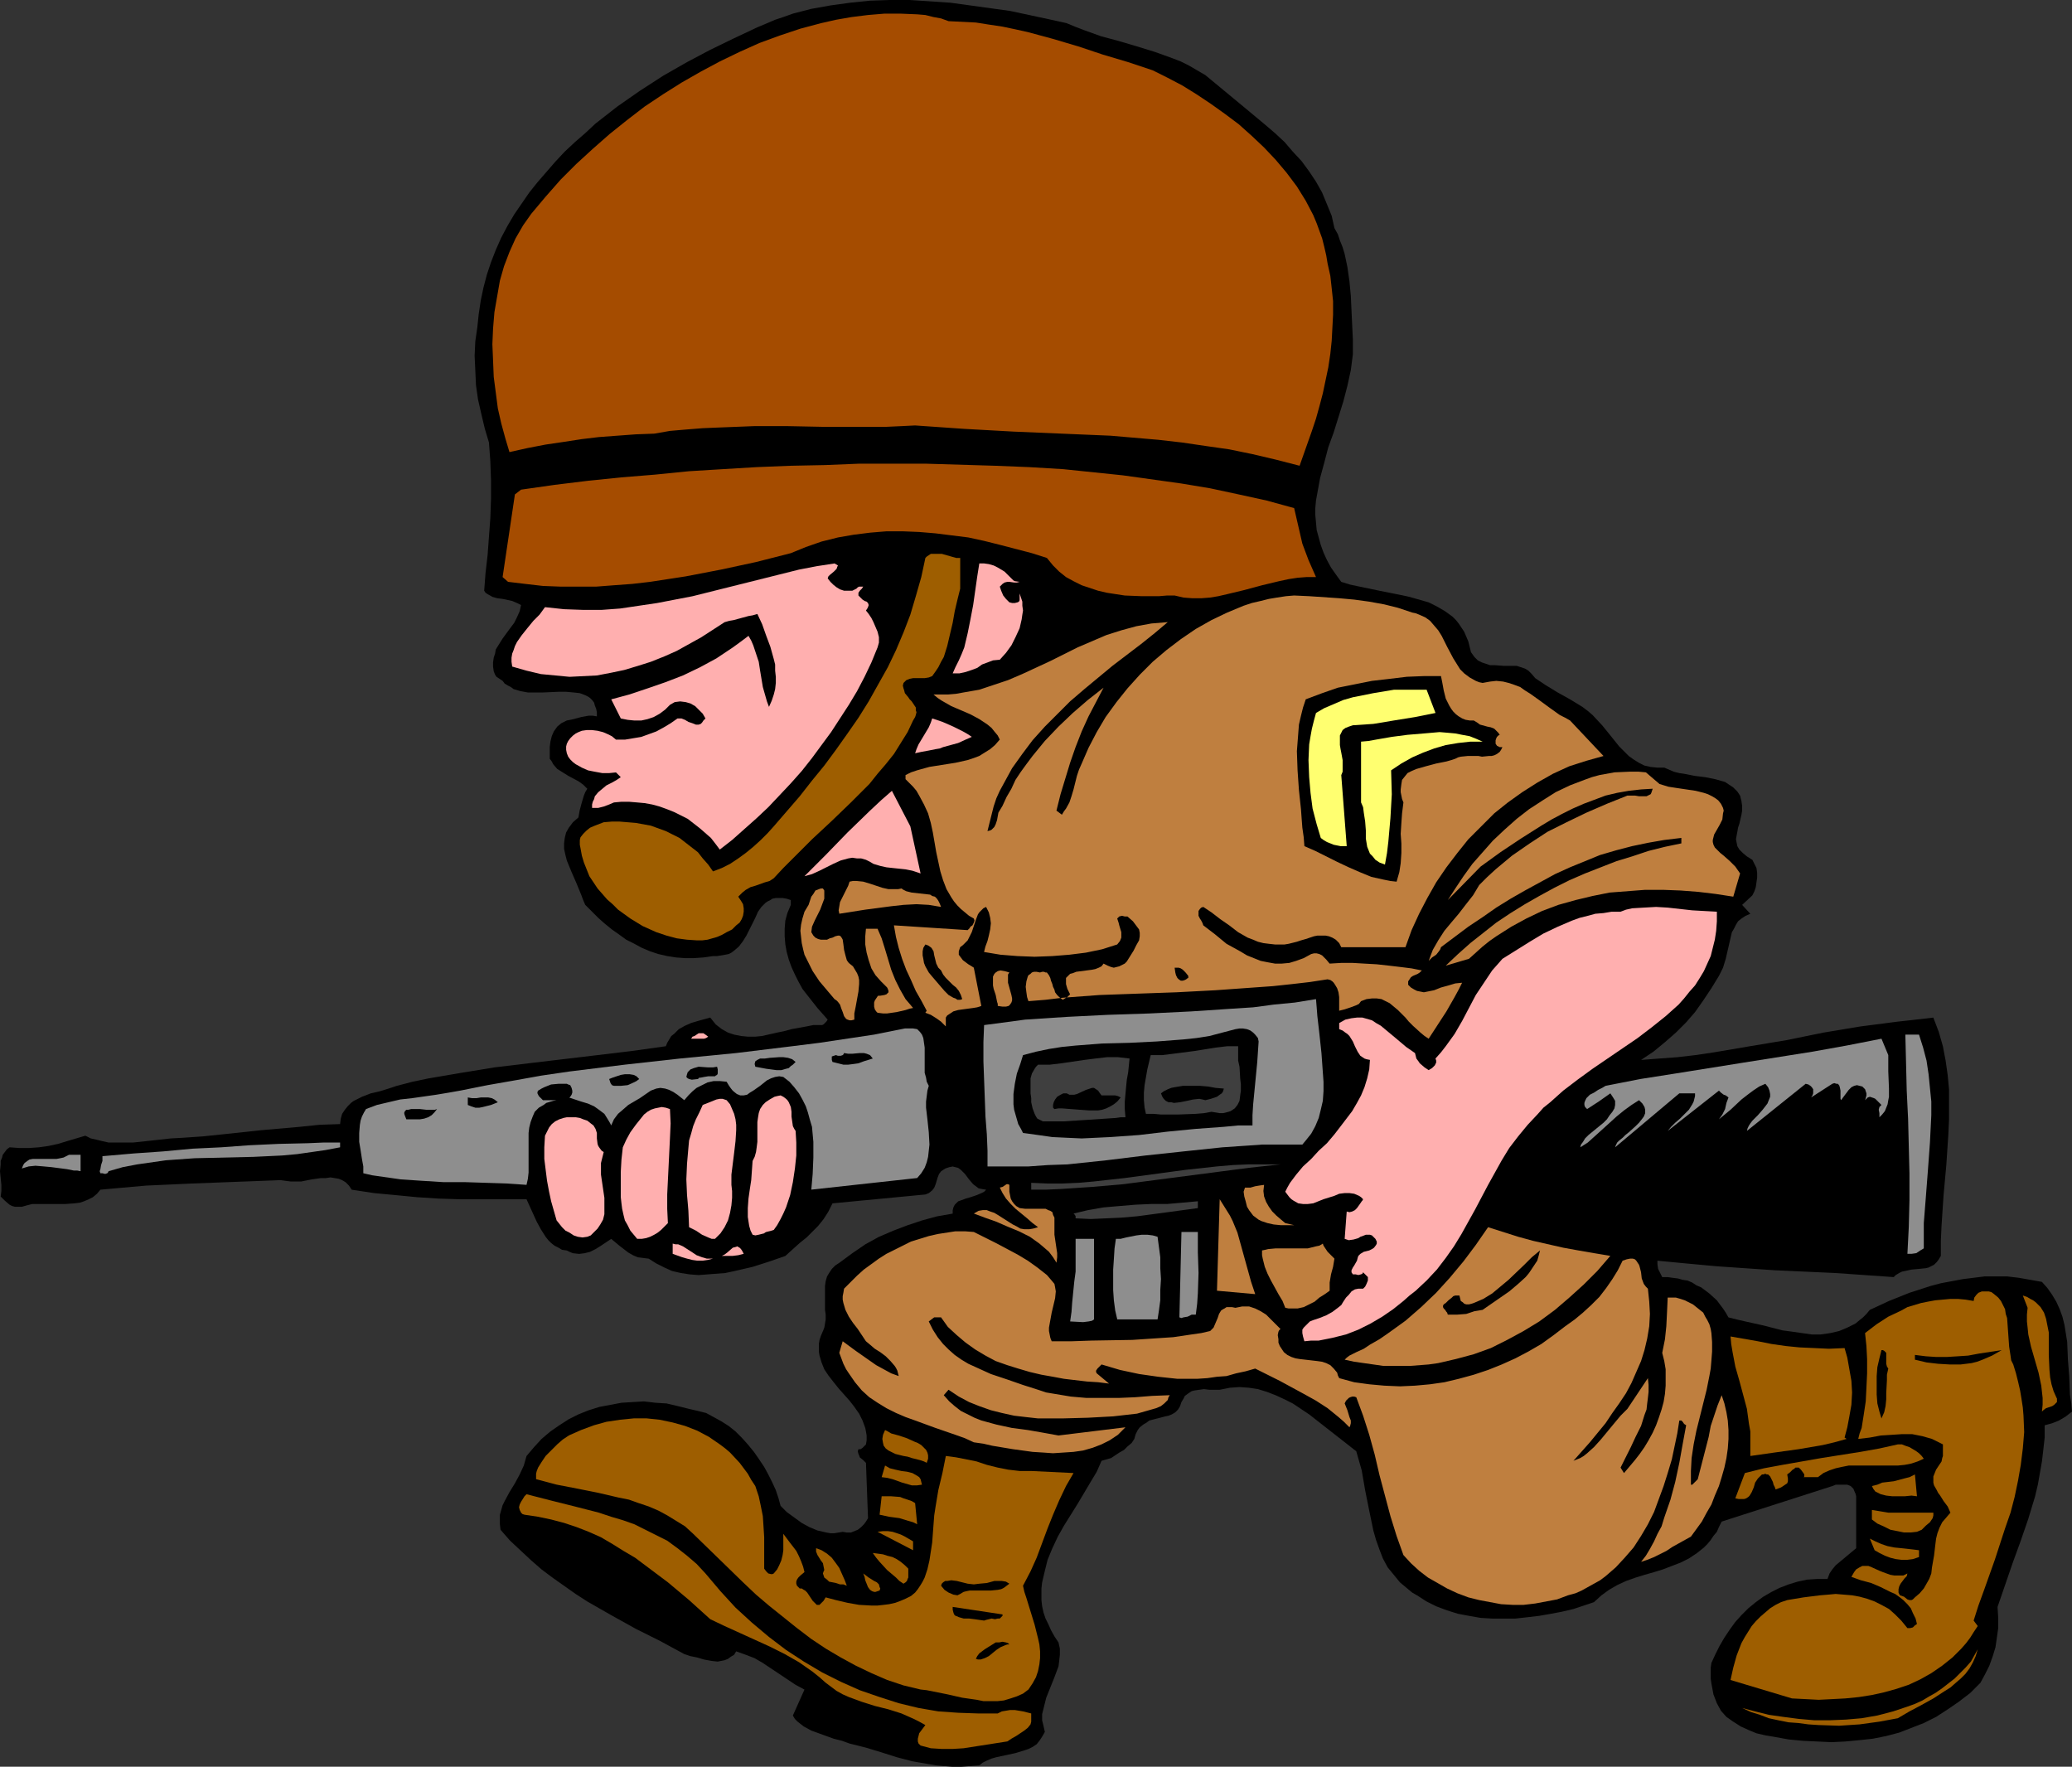 <?xml version="1.0" encoding="UTF-8" standalone="no"?>
<svg
   version="1.0"
   width="129.724mm"
   height="110.611mm"
   id="svg78"
   sodipodi:docname="Soldier 01.wmf"
   xmlns:inkscape="http://www.inkscape.org/namespaces/inkscape"
   xmlns:sodipodi="http://sodipodi.sourceforge.net/DTD/sodipodi-0.dtd"
   xmlns="http://www.w3.org/2000/svg"
   xmlns:svg="http://www.w3.org/2000/svg">
  <rect width="100%" height="100%" fill="#333333" stroke="none"/>
  <sodipodi:namedview
     id="namedview78"
     pagecolor="#ffffff"
     bordercolor="#000000"
     borderopacity="0.25"
     inkscape:showpageshadow="2"
     inkscape:pageopacity="0.0"
     inkscape:pagecheckerboard="0"
     inkscape:deskcolor="#d1d1d1"
     inkscape:document-units="mm" />
  <defs
     id="defs1">
    <pattern
       id="WMFhbasepattern"
       patternUnits="userSpaceOnUse"
       width="6"
       height="6"
       x="0"
       y="0" />
  </defs>
  <path
     style="fill:#000000;fill-opacity:1;fill-rule:evenodd;stroke:none"
     d="m 285.224,17.776 4.686,3.878 4.686,3.878 4.848,4.04 2.262,1.939 2.262,2.101 1.939,2.262 2.101,2.262 1.778,2.424 1.616,2.424 1.454,2.586 1.131,2.747 1.131,2.747 0.646,2.909 0.808,1.454 0.485,1.454 0.646,1.616 0.485,1.616 0.646,3.07 0.485,3.394 0.323,3.394 0.323,6.949 0.162,3.394 v 1.778 1.778 l -0.485,3.717 -0.808,3.717 -0.97,3.717 -2.262,7.272 -1.293,3.555 -0.97,3.717 -0.97,3.555 -0.646,3.555 -0.323,1.778 -0.162,1.778 v 1.616 l 0.162,1.778 0.162,1.778 0.485,1.778 0.485,1.778 0.646,1.778 0.808,1.778 0.97,1.778 1.131,1.616 1.293,1.778 2.101,0.646 2.262,0.485 4.686,0.97 4.848,0.97 2.262,0.485 2.262,0.646 2.262,0.646 1.939,0.97 1.939,1.131 1.778,1.293 0.808,0.808 0.646,0.808 0.646,0.97 0.646,0.97 0.485,1.131 0.485,1.131 0.323,1.293 0.323,1.293 0.808,1.131 0.808,0.808 0.97,0.485 0.97,0.323 0.97,0.323 h 1.131 l 2.101,0.162 h 2.101 0.97 l 0.97,0.323 0.97,0.323 0.808,0.485 0.808,0.808 0.808,0.97 2.424,1.616 2.909,1.778 2.909,1.616 2.909,1.778 1.293,0.97 1.131,0.97 2.262,2.424 2.101,2.586 1.939,2.424 1.131,1.131 1.131,1.131 1.131,0.808 1.293,0.808 1.293,0.646 1.454,0.323 1.616,0.162 h 1.616 l 1.131,0.485 1.131,0.485 1.293,0.323 1.131,0.162 2.424,0.485 2.586,0.323 2.424,0.485 1.131,0.323 1.131,0.323 0.97,0.646 0.97,0.646 0.97,0.97 0.646,0.97 0.323,1.293 0.162,1.131 v 1.131 l -0.162,0.97 -0.485,2.101 -0.323,0.97 -0.162,0.97 -0.162,0.808 -0.162,0.97 0.162,0.808 0.162,0.808 0.485,0.808 0.808,0.808 0.97,0.808 1.293,0.808 0.485,0.97 0.485,0.97 0.162,1.131 v 1.131 l -0.162,1.131 -0.162,1.131 -0.323,0.97 -0.485,0.97 -2.424,2.262 1.939,2.101 -1.131,0.485 -0.97,0.646 -0.808,0.646 -0.485,0.808 -0.485,0.97 -0.485,0.808 -0.485,2.101 -0.485,2.101 -0.485,2.101 -0.646,2.101 -0.485,0.97 -0.485,0.97 -1.778,2.909 -1.939,2.909 -1.939,2.747 -2.101,2.424 -2.424,2.424 -2.586,2.262 -2.747,2.262 -2.909,1.939 4.202,-0.323 4.363,-0.323 4.202,-0.485 4.363,-0.646 8.565,-1.454 8.726,-1.454 8.726,-1.778 8.726,-1.454 8.726,-1.131 4.363,-0.485 4.202,-0.485 1.293,3.394 0.97,3.394 0.646,3.394 0.485,3.394 0.323,3.394 v 3.555 3.555 l -0.162,3.555 -0.485,7.272 -0.323,3.555 -0.323,3.555 -0.485,7.272 -0.162,3.555 v 3.555 l -0.485,0.808 -0.485,0.646 -0.646,0.646 -0.646,0.323 -0.646,0.323 -0.646,0.162 -1.616,0.162 -1.778,0.162 -1.454,0.323 -0.808,0.162 -0.646,0.323 -0.808,0.485 -0.485,0.485 -6.949,-0.485 -6.949,-0.485 -14.221,-0.646 -7.11,-0.485 -6.949,-0.485 -6.949,-0.646 -6.787,-0.646 v 0.323 0.485 l 0.162,1.131 0.485,0.97 0.485,0.97 h 1.293 l 1.131,0.162 1.293,0.162 1.131,0.323 1.131,0.162 1.131,0.485 0.97,0.646 1.131,0.485 1.939,1.454 1.778,1.616 1.454,1.939 0.646,0.97 0.646,1.131 1.939,0.485 2.101,0.485 4.363,0.97 4.363,1.131 2.424,0.323 2.262,0.323 2.262,0.323 h 2.101 l 2.262,-0.323 2.101,-0.485 1.939,-0.808 0.97,-0.485 0.97,-0.485 0.97,-0.808 0.808,-0.646 0.808,-0.808 0.808,-0.97 4.525,-2.101 4.848,-1.939 5.01,-1.616 2.424,-0.646 2.586,-0.485 2.586,-0.485 2.586,-0.323 2.586,-0.323 h 2.747 2.586 l 2.747,0.323 2.747,0.485 2.747,0.485 1.293,1.454 1.131,1.616 0.97,1.616 0.808,1.778 0.646,1.778 0.485,1.939 0.646,4.04 0.162,4.04 0.323,4.202 0.162,4.202 0.323,2.101 0.162,1.939 -1.454,1.131 -1.616,0.97 -1.616,0.646 -1.778,0.485 v 2.909 l -0.323,2.909 -0.323,2.747 -0.485,2.747 -0.485,2.747 -0.646,2.747 -1.616,5.333 -1.778,5.171 -1.939,5.333 -1.778,5.171 -1.778,5.171 0.162,2.586 v 2.424 l -0.323,2.262 -0.323,2.262 -0.646,2.101 -0.808,2.262 -0.97,1.939 -1.131,2.101 -2.424,2.424 -2.747,2.101 -2.586,1.778 -2.747,1.778 -2.909,1.454 -2.909,1.131 -2.909,1.131 -3.07,0.808 -3.232,0.646 -3.07,0.323 -3.394,0.323 -3.232,0.162 -3.394,-0.162 -3.394,-0.162 -3.394,-0.323 -3.555,-0.646 -1.939,-0.323 -2.101,-0.485 -1.939,-0.808 -1.778,-0.808 -1.778,-1.131 -1.616,-1.131 -1.293,-1.454 -0.97,-1.778 -0.808,-2.101 -0.485,-2.586 -0.162,-1.131 v -1.293 -1.293 l 0.162,-1.131 0.97,-2.101 0.97,-1.939 1.131,-1.939 1.293,-1.939 1.293,-1.778 1.454,-1.616 1.616,-1.616 1.778,-1.454 1.778,-1.293 1.939,-1.131 1.939,-0.97 2.101,-0.808 2.101,-0.646 2.262,-0.485 2.424,-0.162 h 2.424 l 0.485,-1.293 0.646,-0.97 0.808,-0.97 0.97,-0.808 0.97,-0.808 0.97,-0.808 1.939,-1.616 v -12.282 l -0.162,-0.646 -0.162,-0.323 -0.323,-0.808 -0.646,-0.646 -0.808,-0.323 h -0.97 -0.808 -0.97 l -0.808,0.323 -13.09,4.202 -13.09,4.202 -0.646,1.293 -0.485,1.131 -0.808,0.97 -0.646,0.97 -0.808,0.97 -0.808,0.808 -1.616,1.293 -1.939,1.293 -1.939,0.97 -2.101,0.808 -2.101,0.808 -2.101,0.646 -2.262,0.646 -2.101,0.646 -2.262,0.808 -2.101,0.97 -1.939,1.131 -1.778,1.293 -1.778,1.616 -2.424,0.808 -2.424,0.808 -2.747,0.646 -2.586,0.485 -2.747,0.485 -2.747,0.323 -2.909,0.323 h -2.747 -2.747 l -2.747,-0.162 -2.747,-0.485 -2.586,-0.485 -2.586,-0.808 -2.586,-0.97 -2.262,-1.131 -2.262,-1.454 -1.131,-0.646 -0.97,-0.808 -1.939,-1.616 -1.454,-1.778 -1.454,-1.778 -1.131,-2.101 -0.808,-2.101 -0.808,-2.262 -0.646,-2.262 -0.97,-4.686 -0.97,-4.848 -0.808,-4.686 -0.646,-2.262 -0.646,-2.262 -3.717,-2.909 -3.717,-2.909 -3.717,-2.909 -1.939,-1.293 -1.939,-1.293 -1.939,-0.97 -2.101,-0.97 -2.101,-0.808 -2.101,-0.646 -2.101,-0.323 -2.262,-0.162 -2.262,0.162 -2.424,0.485 h -1.293 -1.131 l -1.293,-0.162 -1.131,0.162 -1.131,0.162 -0.646,0.162 -0.485,0.323 -0.485,0.323 -0.646,0.485 -0.323,0.646 -0.485,0.808 -0.323,0.97 -0.485,0.808 -0.646,0.646 -0.808,0.485 -0.808,0.323 -0.808,0.162 -3.717,0.97 -0.646,0.485 -0.808,0.485 -0.808,0.646 -0.485,0.646 -0.485,0.97 -0.323,1.131 -0.646,0.97 -0.97,0.808 -0.808,0.808 -1.131,0.646 -0.97,0.646 -0.97,0.646 -1.131,0.323 -1.131,0.323 -1.131,2.586 -1.454,2.424 -3.07,5.171 -3.232,5.171 -1.454,2.586 -1.293,2.747 -1.131,2.747 -0.646,2.586 -0.646,2.747 -0.162,1.454 v 1.454 1.293 l 0.162,1.454 0.323,1.454 0.485,1.454 0.646,1.293 0.646,1.454 0.808,1.454 0.97,1.454 0.323,1.454 v 1.454 l -0.162,1.454 -0.162,1.293 -0.97,2.586 -0.97,2.424 -0.97,2.424 -0.323,1.293 -0.323,1.293 -0.323,1.293 v 1.454 l 0.323,1.293 0.323,1.454 -0.646,1.131 -0.646,0.97 -0.646,0.808 -0.97,0.646 -0.97,0.485 -0.97,0.323 -2.101,0.646 -2.262,0.485 -2.262,0.485 -1.131,0.323 -1.131,0.485 -0.97,0.485 -0.808,0.646 -2.262,0.162 -2.101,0.162 h -1.939 l -1.939,-0.162 -1.939,-0.162 -1.939,-0.323 -3.717,-0.646 -3.717,-0.97 -3.555,-1.131 -3.717,-1.131 -3.878,-0.97 -1.778,-0.646 -1.939,-0.485 -1.778,-0.646 -1.778,-0.646 -1.778,-0.646 -1.778,-0.97 -1.454,-1.131 -0.646,-0.646 -0.485,-0.808 2.747,-6.141 -2.101,-1.131 -1.939,-1.293 -1.939,-1.293 -1.939,-1.293 -1.939,-1.293 -1.939,-1.131 -2.101,-0.808 -2.262,-0.808 -0.485,0.808 -0.808,0.485 -0.646,0.485 -0.808,0.323 -0.808,0.162 -0.808,0.162 -1.454,-0.162 -1.778,-0.323 -1.616,-0.485 -1.616,-0.323 -1.454,-0.485 -5.656,-3.07 -5.818,-2.909 -5.818,-3.232 -5.656,-3.232 -2.747,-1.778 -2.747,-1.939 -2.747,-1.939 -2.586,-1.939 -2.586,-2.262 -2.424,-2.262 -2.424,-2.262 -2.262,-2.586 -0.162,-1.293 v -1.131 -1.131 l 0.323,-1.131 0.323,-1.131 0.485,-0.97 1.131,-2.101 1.293,-2.101 1.131,-2.101 0.97,-2.101 0.323,-1.131 0.323,-1.131 1.778,-2.101 1.778,-1.939 2.101,-1.778 2.101,-1.454 2.262,-1.454 2.262,-1.131 2.424,-0.97 2.586,-0.808 2.586,-0.485 2.586,-0.485 2.586,-0.162 2.747,-0.162 2.747,0.323 2.586,0.162 2.747,0.646 2.586,0.646 2.101,0.485 1.939,0.485 1.778,0.97 1.778,0.97 1.778,1.131 1.616,1.293 1.454,1.454 1.454,1.616 1.454,1.778 1.131,1.616 1.293,1.939 0.97,1.778 0.97,1.939 0.808,1.778 0.646,1.939 0.485,1.778 1.454,1.454 1.778,1.293 1.778,1.293 1.778,0.97 1.939,0.808 2.101,0.485 0.97,0.162 h 0.97 l 0.97,-0.162 0.97,-0.162 0.97,0.162 h 0.97 l 0.808,-0.323 0.808,-0.323 0.808,-0.646 0.646,-0.646 0.485,-0.646 0.485,-0.808 -0.485,-13.089 -0.323,-0.323 -0.323,-0.323 -0.808,-0.646 -0.162,-0.485 -0.162,-0.323 -0.162,-0.646 0.162,-0.485 h 0.162 0.323 l 0.485,-0.323 0.808,-0.808 0.162,-0.97 v -1.131 l -0.162,-0.97 -0.162,-0.808 -0.646,-1.778 -0.808,-1.616 -1.131,-1.616 -1.131,-1.454 -2.586,-2.909 -1.293,-1.616 -1.131,-1.454 -0.97,-1.454 -0.646,-1.616 -0.485,-1.616 -0.162,-0.97 v -0.808 -0.97 l 0.162,-0.97 0.323,-0.97 0.485,-1.131 0.323,-0.808 0.162,-0.97 0.162,-0.97 v -1.131 l -0.162,-1.131 v -1.131 -2.262 -2.262 l 0.162,-1.131 0.323,-1.131 0.485,-0.808 0.646,-0.97 0.808,-0.808 0.97,-0.646 3.07,-2.262 3.07,-2.101 3.232,-1.778 3.394,-1.454 3.394,-1.293 3.394,-1.131 3.555,-0.97 3.717,-0.646 v -0.808 l 0.162,-0.646 0.323,-0.646 0.323,-0.323 0.485,-0.485 0.485,-0.162 1.293,-0.485 1.131,-0.323 1.454,-0.485 1.131,-0.485 0.646,-0.323 0.485,-0.485 -0.97,-0.162 -0.808,-0.162 -0.646,-0.485 -0.646,-0.485 -0.97,-1.131 -0.97,-1.293 -0.97,-0.97 -0.646,-0.485 -0.646,-0.162 -0.646,-0.162 -0.808,0.162 -0.97,0.323 -0.97,0.646 -0.485,0.646 -0.323,0.808 -0.485,1.616 -0.323,0.808 -0.485,0.646 -0.808,0.646 -0.808,0.323 -21.978,2.101 -0.97,1.939 -1.131,1.778 -1.293,1.616 -1.293,1.293 -1.454,1.454 -1.616,1.293 -1.616,1.454 -1.778,1.616 -3.717,1.293 -4.04,1.293 -4.202,0.97 -2.262,0.485 -2.101,0.162 -2.101,0.162 -2.101,0.162 -2.101,-0.162 -2.101,-0.323 -2.101,-0.485 -1.778,-0.808 -1.939,-0.97 -1.778,-1.131 -1.293,-0.162 -1.293,-0.162 -1.131,-0.485 -1.131,-0.646 -2.101,-1.616 -1.939,-1.616 -2.424,1.616 -1.293,0.808 -1.293,0.646 -1.293,0.323 -1.293,0.162 -1.454,-0.162 -0.808,-0.323 -0.646,-0.323 -1.131,-0.162 -0.808,-0.485 -0.97,-0.485 -0.808,-0.646 -0.646,-0.646 -0.646,-0.808 -1.131,-1.778 -0.97,-1.778 -0.808,-1.778 -0.808,-1.778 -0.808,-1.778 h -5.494 -5.171 -5.171 l -5.01,-0.162 -5.01,-0.323 -5.01,-0.485 -5.171,-0.485 -5.333,-0.808 -0.646,-0.97 -0.808,-0.808 -0.808,-0.485 -0.808,-0.323 -0.97,-0.162 -0.97,-0.162 -1.131,0.162 h -1.131 l -2.262,0.323 -2.424,0.485 h -1.293 -1.131 l -1.293,-0.162 -1.131,-0.162 -21.17,0.808 -10.666,0.485 -5.494,0.485 -5.333,0.485 -0.808,0.97 -0.97,0.808 -0.97,0.485 -1.131,0.485 -0.97,0.323 -1.293,0.162 -2.262,0.162 H 12.766 10.181 7.595 l -1.293,0.323 -1.131,0.323 H 4.363 3.555 l -0.646,-0.162 -0.646,-0.323 -1.131,-0.97 -0.485,-0.485 -0.485,-0.485 0.162,-1.293 V 280.374 L 0.162,278.758 0,277.142 0.162,275.526 v -0.808 l 0.323,-0.808 0.162,-0.646 0.485,-0.646 0.485,-0.646 0.646,-0.485 2.262,0.162 h 2.424 l 2.262,-0.162 2.262,-0.323 2.262,-0.485 2.101,-0.646 4.363,-1.293 1.293,0.646 1.454,0.323 1.293,0.323 1.454,0.323 h 2.909 2.909 l 5.979,-0.646 2.909,-0.323 2.909,-0.162 4.686,-0.323 4.686,-0.485 9.05,-0.97 9.211,-0.808 4.686,-0.485 4.848,-0.162 0.162,-1.293 0.323,-1.131 0.646,-0.97 0.646,-0.808 0.808,-0.808 0.646,-0.485 0.97,-0.485 0.97,-0.485 2.101,-0.808 2.101,-0.485 2.101,-0.646 1.939,-0.646 3.717,-0.97 3.878,-0.808 7.595,-1.293 7.918,-1.293 8.08,-0.97 16.322,-1.939 8.08,-0.97 8.08,-1.131 0.323,-0.808 0.485,-0.808 0.485,-0.808 0.646,-0.485 1.131,-1.131 1.454,-0.808 1.454,-0.646 1.616,-0.485 2.909,-0.808 0.646,0.808 0.646,0.808 1.454,1.131 1.454,0.808 1.454,0.485 1.616,0.323 1.616,0.162 h 1.778 l 1.616,-0.162 3.555,-0.808 1.616,-0.323 1.778,-0.485 3.555,-0.646 1.616,-0.323 h 1.778 0.323 l 0.323,-0.162 0.323,-0.323 0.323,-0.323 0.323,-0.485 -2.424,-2.747 -2.424,-3.07 -1.131,-1.454 -0.97,-1.778 -0.808,-1.616 -0.808,-1.778 -0.646,-1.778 -0.485,-1.778 -0.323,-1.778 -0.162,-1.939 v -1.778 l 0.162,-1.939 0.485,-1.778 0.808,-1.939 v -1.131 l -0.97,-0.323 -0.97,-0.162 h -0.808 -0.808 l -0.808,0.162 -0.485,0.323 -0.646,0.323 -0.485,0.323 -0.97,0.97 -0.808,1.131 -0.646,1.454 -0.646,1.293 -1.454,2.909 -0.808,1.293 -0.97,1.293 -1.131,0.97 -0.646,0.485 -0.646,0.323 -0.808,0.162 -0.97,0.162 -0.97,0.162 h -0.97 l -2.262,0.323 -2.262,0.162 h -2.101 l -2.101,-0.162 -2.101,-0.323 -2.101,-0.485 -1.939,-0.646 -1.939,-0.808 -1.778,-0.97 -1.939,-0.97 -1.778,-1.293 -1.616,-1.131 -1.778,-1.454 -1.454,-1.293 -3.07,-3.07 -0.485,-1.131 -0.485,-1.293 -1.131,-2.747 -1.131,-2.586 -1.131,-2.747 -0.323,-1.293 -0.323,-1.454 v -1.293 l 0.162,-1.293 0.323,-1.293 0.646,-1.131 0.97,-1.293 1.293,-1.131 0.323,-1.778 0.485,-1.778 0.485,-1.616 0.323,-0.808 0.485,-0.808 -0.97,-0.97 -1.131,-0.808 -2.424,-1.293 -1.293,-0.808 -1.293,-0.808 -0.97,-1.131 -0.323,-0.646 -0.485,-0.646 v -1.454 -1.293 l 0.162,-1.293 0.323,-1.293 0.485,-1.131 0.808,-1.131 0.97,-0.808 1.293,-0.646 1.616,-0.323 1.778,-0.485 1.778,-0.323 h 0.97 l 0.97,0.162 v -0.97 l -0.162,-0.808 -0.323,-0.808 -0.162,-0.646 -0.485,-0.646 -0.485,-0.485 -0.485,-0.323 -0.646,-0.323 -1.293,-0.485 -1.454,-0.162 -1.778,-0.162 h -1.778 l -3.717,0.162 h -1.778 -1.778 l -1.778,-0.323 -1.616,-0.485 -0.646,-0.485 -0.646,-0.323 -0.808,-0.485 -0.485,-0.646 -0.485,-0.323 -0.485,-0.323 -0.485,-0.323 -0.323,-0.485 -0.323,-0.808 -0.162,-1.131 v -0.97 l 0.162,-1.131 0.323,-0.97 0.162,-0.97 0.808,-1.293 0.808,-1.293 1.778,-2.424 0.97,-1.293 0.646,-1.293 0.646,-1.454 0.323,-1.454 -0.97,-0.485 -1.131,-0.485 -2.262,-0.485 -1.293,-0.162 -1.131,-0.323 -1.131,-0.646 -0.485,-0.323 -0.323,-0.485 0.323,-4.202 0.485,-4.202 0.323,-4.363 0.323,-4.363 0.162,-4.525 v -4.525 l -0.162,-4.525 -0.323,-4.363 -0.97,-3.232 -0.808,-3.394 -0.808,-3.555 -0.485,-3.394 -0.162,-3.555 -0.162,-3.394 0.162,-3.394 0.485,-3.394 0.323,-3.07 0.485,-3.232 0.646,-3.07 0.808,-3.07 0.97,-2.909 1.131,-2.909 1.293,-2.909 1.454,-2.747 1.616,-2.747 1.778,-2.586 1.778,-2.586 1.939,-2.424 2.101,-2.424 2.101,-2.424 2.262,-2.424 2.424,-2.262 2.424,-2.101 2.424,-2.262 5.171,-4.04 5.333,-3.717 5.494,-3.555 5.656,-3.232 5.494,-2.909 5.656,-2.747 5.494,-2.586 1.939,-0.808 2.262,-0.97 1.939,-0.646 2.262,-0.808 4.363,-1.131 4.525,-0.808 4.686,-0.646 4.686,-0.485 L 210.565,0 h 4.686 l 4.848,0.323 4.848,0.323 4.686,0.646 4.686,0.646 4.686,0.646 4.525,0.97 4.525,0.97 4.363,0.97 1.939,0.808 2.101,0.808 4.04,1.454 4.202,1.131 4.363,1.293 4.202,1.293 4.04,1.454 2.101,0.808 1.939,0.97 1.939,1.131 z"
     id="path1" />
  <path
     style="fill:#a54c00;fill-opacity:1;fill-rule:evenodd;stroke:none"
     d="m 272.78,16.645 3.555,1.778 3.394,1.778 3.394,2.101 3.394,2.262 3.394,2.424 3.232,2.424 3.07,2.747 2.909,2.747 2.747,2.909 2.586,3.07 2.424,3.232 2.101,3.394 1.778,3.394 0.808,1.939 0.646,1.778 0.646,1.778 0.485,1.939 0.485,2.101 0.323,1.939 0.646,2.909 0.323,2.909 0.323,3.07 v 3.232 l -0.162,3.07 -0.162,3.07 -0.323,3.07 -0.485,3.232 -0.646,3.07 -0.646,3.07 -0.808,3.07 -0.808,2.909 -0.97,2.909 -0.97,2.747 -0.97,2.747 -0.97,2.747 -5.656,-1.454 -5.494,-1.293 -5.494,-1.131 -5.656,-0.808 -5.494,-0.808 -5.656,-0.646 -5.656,-0.485 -5.656,-0.485 -11.474,-0.485 -11.474,-0.485 -11.635,-0.646 -11.635,-0.808 -3.232,0.162 -3.555,0.162 h -11.15 -4.04 l -8.08,-0.162 h -8.08 l -8.242,0.323 -3.878,0.162 -4.04,0.323 -3.717,0.323 -3.717,0.646 -4.363,0.162 -4.363,0.323 -4.363,0.323 -4.04,0.485 -4.202,0.646 -4.363,0.646 -4.202,0.808 -4.363,0.97 -0.97,-3.232 -0.97,-3.555 -0.808,-3.555 -0.485,-3.717 -0.485,-3.717 -0.162,-3.878 -0.162,-3.878 0.162,-3.717 0.323,-3.878 0.646,-3.717 0.646,-3.717 0.97,-3.394 1.293,-3.394 1.454,-3.232 1.778,-3.07 1.939,-2.747 3.394,-4.04 3.555,-4.04 3.717,-3.717 3.878,-3.555 4.04,-3.555 4.04,-3.232 4.202,-3.232 4.363,-2.909 4.363,-2.747 4.525,-2.586 4.525,-2.424 4.686,-2.262 4.686,-2.101 4.848,-1.778 4.848,-1.616 4.848,-1.293 3.555,-0.808 3.717,-0.646 3.878,-0.485 3.878,-0.323 h 3.878 l 3.878,0.162 1.939,0.162 1.939,0.485 1.778,0.323 1.778,0.646 3.232,0.162 3.232,0.162 3.07,0.485 3.232,0.485 3.07,0.646 2.909,0.646 5.979,1.616 5.979,1.778 5.818,1.939 5.979,1.778 z"
     id="path2" />
  <path
     style="fill:#a54c00;fill-opacity:1;fill-rule:evenodd;stroke:none"
     d="m 306.232,120.23 0.97,4.202 0.97,4.202 1.454,3.878 1.778,4.04 h -2.262 l -2.101,0.162 -2.101,0.323 -2.262,0.485 -4.04,0.97 -4.202,1.131 -4.04,0.97 -2.101,0.485 -1.939,0.323 -2.101,0.162 h -2.101 l -2.101,-0.162 -2.101,-0.485 h -1.778 l -1.939,0.162 h -4.04 l -4.04,-0.162 -2.101,-0.323 -2.101,-0.323 -2.101,-0.485 -1.939,-0.646 -1.939,-0.646 -1.939,-0.97 -1.778,-0.97 -1.616,-1.293 -1.454,-1.454 -1.454,-1.778 -3.555,-1.131 -3.717,-0.97 -3.717,-0.97 -3.878,-0.97 -3.717,-0.808 -3.878,-0.485 -3.878,-0.485 -3.878,-0.323 -3.878,-0.162 h -3.878 l -3.878,0.323 -3.878,0.485 -3.717,0.646 -3.878,0.97 -3.717,1.293 -3.555,1.454 -8.242,2.101 -8.242,1.778 -8.403,1.616 -4.202,0.646 -4.202,0.646 -4.202,0.485 -4.363,0.323 -4.202,0.323 h -4.202 -4.202 l -4.202,-0.162 -4.202,-0.485 -4.04,-0.485 -1.293,-1.131 2.909,-19.553 1.454,-1.131 7.918,-1.131 7.918,-0.97 7.918,-0.808 7.918,-0.646 8.08,-0.808 7.918,-0.485 8.08,-0.485 8.08,-0.323 8.08,-0.162 7.918,-0.323 h 16.16 l 16.16,0.485 8.08,0.323 8.08,0.485 14.059,1.454 6.949,0.97 6.949,0.97 6.787,1.131 6.787,1.454 6.626,1.454 z"
     id="path3" />
  <path
     style="fill:#9e5e00;fill-opacity:1;fill-rule:evenodd;stroke:none"
     d="m 227.209,139.298 -0.646,2.586 -0.646,2.747 -0.485,2.747 -0.646,2.747 -0.646,2.747 -0.808,2.586 -0.646,1.131 -0.646,1.293 -0.646,0.97 -0.808,1.131 -0.808,0.323 -0.97,0.162 h -0.97 -0.808 -0.97 l -0.808,0.162 -0.808,0.323 -0.323,0.323 -0.323,0.323 -0.162,0.646 0.162,0.646 0.162,0.485 0.162,0.646 0.808,0.97 0.323,0.485 0.485,0.485 0.646,0.97 0.323,0.485 v 0.646 l 0.162,0.485 -0.162,0.646 -0.162,0.485 -0.485,0.808 -1.293,2.747 -1.616,2.586 -1.616,2.586 -1.939,2.424 -1.939,2.262 -1.939,2.424 -4.363,4.363 -4.525,4.363 -4.686,4.363 -4.525,4.525 -2.262,2.262 -2.262,2.424 -0.97,0.646 -1.131,0.323 -2.262,0.808 -1.131,0.323 -1.131,0.646 -0.808,0.646 -0.97,0.97 0.646,0.97 0.485,0.808 0.162,0.97 v 0.808 l -0.162,0.97 -0.323,0.808 -0.485,0.808 -0.808,0.646 -0.97,0.97 -1.293,0.646 -1.131,0.646 -1.131,0.485 -1.131,0.323 -1.131,0.323 -1.293,0.162 h -1.131 l -2.424,-0.162 -2.424,-0.323 -2.424,-0.646 -2.424,-0.808 -3.232,-1.454 -2.909,-1.778 -2.909,-2.101 -1.293,-1.293 -1.293,-1.131 -1.131,-1.293 -1.131,-1.293 -0.97,-1.454 -0.97,-1.454 -0.646,-1.616 -0.646,-1.616 -0.485,-1.616 -0.323,-1.778 -0.162,-0.808 v -0.646 -0.485 l 0.162,-0.646 0.646,-0.808 0.808,-0.808 0.808,-0.646 1.131,-0.485 2.101,-0.808 1.939,-0.162 h 1.778 l 1.939,0.162 1.939,0.162 1.778,0.323 1.778,0.323 1.778,0.646 1.778,0.646 1.616,0.808 1.616,0.808 1.454,1.131 1.454,1.131 1.454,1.131 1.131,1.454 1.293,1.454 1.131,1.616 2.101,-0.808 1.939,-0.97 1.939,-1.293 1.778,-1.293 1.778,-1.454 1.778,-1.616 1.616,-1.616 1.454,-1.616 6.141,-7.11 2.909,-3.717 2.909,-3.555 2.747,-3.717 2.747,-3.878 2.586,-3.717 2.424,-3.878 2.262,-4.04 2.262,-4.04 1.939,-4.04 1.778,-4.202 1.616,-4.202 1.293,-4.363 1.293,-4.525 0.97,-4.525 0.323,-0.323 0.485,-0.323 0.485,-0.323 h 0.646 0.97 0.97 l 2.262,0.646 1.131,0.323 h 0.97 z"
     id="path4" />
  <path
     style="fill:#ffafaf;fill-opacity:1;fill-rule:evenodd;stroke:none"
     d="m 198.283,133.804 -0.162,0.323 -0.162,0.485 -0.646,0.646 -0.97,0.808 -0.323,0.323 -0.162,0.485 0.646,0.808 0.646,0.646 0.808,0.646 0.808,0.485 0.97,0.323 h 0.97 0.97 l 0.97,-0.485 0.162,-0.162 0.162,-0.162 0.323,-0.162 h 0.97 l -0.323,0.485 -0.323,0.323 -0.162,0.162 -0.323,0.485 v 0.323 0.323 l 0.485,0.485 0.485,0.485 0.485,0.323 0.485,0.162 0.323,0.323 0.162,0.485 -0.162,0.485 -0.162,0.323 -0.323,0.485 0.646,0.808 0.646,0.97 0.485,0.97 0.485,1.131 0.485,1.131 0.323,1.293 v 1.293 l -0.323,1.131 -1.454,3.555 -1.616,3.394 -1.778,3.394 -1.939,3.232 -2.101,3.232 -2.101,3.232 -2.262,3.07 -2.262,3.07 -2.424,3.07 -2.586,2.909 -2.586,2.747 -2.747,2.909 -2.747,2.586 -2.909,2.586 -2.909,2.586 -2.909,2.262 -0.97,-1.293 -1.131,-1.454 -1.293,-1.131 -1.293,-1.131 -1.454,-1.131 -1.454,-1.131 -1.616,-0.808 -1.616,-0.808 -1.616,-0.646 -1.778,-0.646 -1.778,-0.485 -1.778,-0.323 -1.778,-0.162 -1.939,-0.162 h -1.778 l -1.778,0.162 -1.131,0.485 -1.293,0.485 -1.293,0.323 h -0.646 -0.808 v -0.808 l 0.162,-0.646 0.323,-0.646 0.162,-0.646 0.808,-0.97 0.97,-0.808 0.97,-0.808 1.293,-0.646 1.131,-0.646 0.97,-0.646 -1.131,-1.131 -1.616,0.162 h -1.616 l -1.778,-0.323 -1.616,-0.323 -1.454,-0.646 -1.454,-0.808 -0.646,-0.485 -0.646,-0.646 -0.485,-0.646 -0.323,-0.808 -0.162,-0.808 v -0.808 l 0.162,-0.646 0.323,-0.646 0.485,-0.646 0.646,-0.646 0.646,-0.485 0.646,-0.323 0.808,-0.323 1.131,-0.162 h 1.293 l 1.293,0.162 1.293,0.323 1.131,0.485 0.97,0.485 0.97,0.808 h 2.101 l 1.939,-0.323 1.939,-0.323 1.778,-0.646 1.778,-0.646 1.778,-0.97 1.616,-0.97 1.616,-1.131 h 0.97 l 0.808,0.323 0.808,0.485 0.97,0.323 0.808,0.323 h 0.646 l 0.485,-0.162 0.323,-0.323 0.323,-0.485 0.485,-0.485 -0.646,-1.131 -0.97,-0.97 -0.808,-0.808 -1.131,-0.646 -1.131,-0.323 -1.293,-0.162 -1.293,0.162 -1.131,0.646 -1.131,1.131 -1.293,0.97 -1.454,0.808 -1.454,0.485 -1.454,0.323 h -1.616 l -1.616,-0.162 -1.616,-0.323 -2.262,-4.525 4.202,-1.131 4.363,-1.454 4.202,-1.454 4.202,-1.616 4.04,-1.939 3.878,-2.101 3.878,-2.586 1.778,-1.293 1.939,-1.454 0.646,1.131 0.485,1.131 0.646,1.939 0.646,1.939 0.323,2.101 0.323,1.939 0.323,1.939 0.646,2.262 0.323,1.131 0.485,1.293 0.646,-1.454 0.485,-1.454 0.323,-1.293 0.162,-1.454 v -1.454 l -0.162,-1.454 v -1.454 l -0.323,-1.293 -0.808,-2.909 -0.97,-2.586 -0.97,-2.747 -1.131,-2.424 -1.131,0.323 -0.97,0.162 -1.778,0.485 -1.778,0.485 -0.97,0.162 -1.131,0.323 -2.747,1.778 -2.747,1.778 -2.909,1.616 -2.909,1.616 -2.909,1.293 -3.232,1.293 -3.07,0.97 -3.232,0.97 -3.07,0.646 -3.394,0.646 -3.232,0.162 -3.232,0.162 -3.394,-0.323 -3.394,-0.323 -3.394,-0.808 -3.394,-0.97 -0.162,-1.131 v -0.97 l 0.162,-0.97 0.323,-0.808 0.323,-0.97 0.485,-0.97 1.131,-1.616 1.293,-1.616 1.454,-1.778 1.454,-1.454 1.293,-1.778 4.525,0.485 4.525,0.162 h 4.363 l 4.363,-0.323 4.363,-0.646 4.363,-0.646 4.202,-0.808 4.202,-0.808 8.403,-2.101 8.403,-2.101 8.403,-2.101 4.202,-0.808 4.202,-0.646 z"
     id="path5" />
  <path
     style="fill:#ffafaf;fill-opacity:1;fill-rule:evenodd;stroke:none"
     d="m 239.329,136.874 0.485,0.485 0.323,0.162 1.131,0.162 -0.646,0.162 h -0.646 l -1.131,-0.162 h -0.485 l -0.646,0.162 -0.485,0.323 -0.646,0.646 0.323,0.97 0.485,1.131 0.646,0.808 0.808,0.808 0.646,0.162 h 0.646 l 0.646,-0.162 0.323,-0.162 0.162,-0.323 v -1.616 l 0.323,0.97 0.323,0.97 v 0.97 l 0.162,1.131 -0.162,0.97 -0.162,1.131 -0.485,2.101 -0.97,2.101 -0.97,1.939 -1.293,1.778 -1.454,1.616 -1.616,0.162 -1.293,0.485 -1.293,0.485 -1.131,0.808 -1.293,0.485 -1.454,0.485 -1.454,0.323 h -0.808 -0.808 l 0.646,-1.454 0.808,-1.616 0.646,-1.454 0.646,-1.616 0.808,-3.394 0.646,-3.232 0.646,-3.394 0.485,-3.394 0.485,-3.394 0.485,-3.07 h 1.131 l 1.131,0.162 1.131,0.323 0.97,0.485 0.808,0.485 0.808,0.485 0.808,0.808 z"
     id="path6" />
  <path
     style="fill:#bf7f3f;fill-opacity:1;fill-rule:evenodd;stroke:none"
     d="m 334.188,144.954 0.808,0.162 0.808,0.323 1.454,0.646 1.131,0.808 0.97,1.131 0.97,1.131 0.808,1.293 1.293,2.586 1.454,2.747 0.808,1.293 0.808,1.293 0.97,0.97 1.293,0.97 1.454,0.808 0.808,0.323 0.808,0.162 1.778,-0.323 1.454,-0.162 1.616,0.162 1.293,0.323 1.454,0.485 1.293,0.485 1.131,0.808 1.293,0.808 2.262,1.616 2.424,1.778 2.262,1.616 1.293,0.646 1.131,0.646 7.918,8.403 -4.04,1.131 -4.04,1.293 -3.878,1.778 -3.717,2.101 -3.555,2.262 -3.394,2.424 -3.232,2.586 -3.07,3.07 -3.07,3.07 -2.586,3.232 -2.586,3.394 -2.424,3.555 -2.101,3.717 -1.939,3.717 -1.778,3.878 -1.454,4.04 h -15.19 l -0.485,-0.97 -0.808,-0.808 -0.808,-0.485 -0.808,-0.323 -0.808,-0.162 h -0.97 -0.97 l -0.808,0.162 -1.939,0.646 -1.131,0.323 -0.97,0.323 -1.939,0.485 -0.97,0.162 h -0.97 -1.293 l -1.454,-0.162 -1.293,-0.162 -1.293,-0.323 -1.131,-0.485 -1.293,-0.485 -2.262,-1.293 -2.101,-1.616 -2.101,-1.454 -2.101,-1.616 -1.939,-1.293 -0.485,0.162 -0.323,0.323 -0.323,0.485 v 0.485 0.646 l 0.323,0.646 0.323,0.485 0.323,0.646 0.162,0.485 2.747,2.101 2.747,2.262 3.232,1.778 1.616,0.97 1.616,0.646 1.616,0.646 1.616,0.323 1.778,0.323 h 1.616 l 1.778,-0.162 1.616,-0.485 1.778,-0.646 1.778,-0.97 0.646,-0.162 h 0.646 l 0.646,0.162 0.646,0.323 0.97,0.97 0.808,0.97 2.747,-0.162 h 2.747 l 2.747,0.162 2.909,0.162 2.909,0.323 2.747,0.323 2.586,0.323 2.424,0.485 -0.485,0.485 -0.485,0.323 -1.131,0.485 -0.485,0.323 -0.323,0.485 -0.323,0.485 v 0.808 l 0.646,0.646 0.808,0.485 0.646,0.323 0.808,0.162 0.808,0.162 0.808,-0.162 1.616,-0.323 1.616,-0.646 1.778,-0.485 1.616,-0.485 1.616,-0.162 -0.808,1.616 -0.97,1.778 -1.939,3.394 -2.101,3.232 -2.101,3.232 -0.97,-0.646 -0.97,-0.808 -1.778,-1.616 -0.97,-0.97 -0.808,-0.97 -1.778,-1.778 -0.97,-0.808 -0.97,-0.808 -0.97,-0.485 -0.97,-0.485 -1.131,-0.162 h -1.131 l -1.293,0.162 -1.293,0.485 -0.485,0.646 -0.646,0.323 -1.293,0.485 -1.454,0.485 -1.293,0.323 v -2.101 -1.131 l -0.162,-1.131 -0.323,-0.97 -0.485,-0.808 -0.323,-0.485 -0.323,-0.323 -0.485,-0.323 -0.646,-0.162 -4.202,0.646 -4.202,0.485 -4.525,0.485 -4.525,0.323 -9.05,0.646 -9.211,0.485 -9.211,0.323 -9.05,0.323 -4.363,0.323 -4.363,0.323 -4.04,0.485 -4.04,0.323 -0.323,-0.97 -0.162,-1.131 -0.162,-1.293 0.162,-1.293 0.323,-1.131 0.162,-0.323 0.485,-0.323 0.323,-0.323 0.485,-0.162 h 0.646 l 0.808,0.162 0.485,-0.162 h 0.485 l 0.323,0.162 h 0.323 l 0.485,0.646 0.323,0.646 0.162,0.646 0.323,0.808 0.162,0.646 0.323,0.646 0.162,0.646 0.485,0.646 0.485,0.485 0.646,0.485 0.162,0.162 0.323,-0.162 0.485,-0.323 0.323,-0.162 0.162,-0.162 0.485,-0.485 -0.323,-0.646 -0.323,-0.646 -0.323,-1.131 v -0.808 -0.646 l 0.485,-0.485 0.485,-0.485 0.646,-0.162 0.808,-0.323 3.717,-0.485 0.808,-0.162 0.808,-0.323 0.646,-0.323 0.485,-0.646 0.97,0.485 0.808,0.323 0.646,0.162 0.646,-0.162 0.646,-0.162 0.646,-0.323 0.646,-0.323 0.485,-0.485 0.808,-1.293 0.808,-1.293 0.646,-1.293 0.646,-1.131 0.162,-0.97 v -0.808 l -0.162,-0.808 -0.485,-0.646 -0.485,-0.646 -0.485,-0.646 -1.293,-1.131 h -0.646 l -0.646,-0.162 -0.646,0.162 -0.162,0.162 -0.323,0.323 0.323,0.97 0.162,0.646 0.485,1.616 v 0.646 0.646 l -0.323,0.808 -0.646,0.808 -3.555,1.131 -3.878,0.808 -3.878,0.485 -4.04,0.323 -4.202,0.162 -4.04,-0.162 -4.04,-0.323 -3.878,-0.646 0.323,-1.293 0.485,-1.293 0.323,-1.293 0.323,-1.454 0.162,-1.454 -0.162,-1.293 -0.323,-1.293 -0.323,-0.646 -0.323,-0.646 -0.646,0.323 -0.485,0.485 -0.485,0.485 -0.323,0.485 -0.485,1.293 -0.97,2.909 -0.646,1.293 -0.323,0.646 -1.131,1.131 -0.646,0.485 -0.162,0.485 -0.162,0.485 v 0.808 l 0.485,0.646 0.485,0.646 0.646,0.485 0.646,0.485 0.808,0.485 0.485,0.323 1.778,9.05 -0.97,0.323 -0.97,0.162 -2.424,0.323 -1.131,0.162 -1.131,0.323 -0.97,0.646 -0.485,0.323 -0.323,0.485 v 2.101 l -1.131,-1.131 -1.131,-0.808 -1.293,-0.808 -1.293,-0.485 0.323,-0.485 -1.293,-2.424 -1.293,-2.262 -1.131,-2.586 -1.131,-2.424 -0.97,-2.586 -0.808,-2.586 -0.646,-2.586 -0.485,-2.747 17.453,1.131 0.485,-0.485 0.162,-0.323 0.485,-0.323 0.162,-0.323 0.162,-0.323 0.162,-0.485 -0.162,-0.485 -1.131,-0.646 -0.97,-0.808 -0.97,-0.808 -0.808,-0.808 -0.808,-0.97 -0.646,-0.97 -1.131,-1.939 -0.808,-2.101 -0.646,-2.101 -0.485,-2.262 -0.485,-2.262 -0.808,-4.686 -0.485,-2.262 -0.646,-2.262 -0.97,-2.101 -1.131,-2.101 -0.646,-1.131 -0.808,-0.97 -0.808,-0.808 -0.97,-0.97 v -0.97 l 1.293,-0.646 1.454,-0.485 2.909,-0.808 3.07,-0.485 3.07,-0.485 2.909,-0.646 1.454,-0.485 1.293,-0.485 1.293,-0.808 1.293,-0.808 1.131,-0.97 1.131,-1.293 -0.485,-0.97 -0.808,-0.97 -0.646,-0.808 -0.97,-0.808 -0.97,-0.646 -0.97,-0.646 -2.101,-1.131 -2.262,-0.97 -2.262,-0.97 -2.262,-1.293 -0.97,-0.646 -0.97,-0.808 h -0.323 1.939 1.778 l 1.939,-0.162 1.778,-0.323 3.717,-0.646 3.394,-1.131 3.394,-1.131 3.394,-1.454 6.626,-3.07 6.464,-3.232 3.394,-1.454 3.394,-1.454 3.555,-1.131 3.555,-0.97 1.778,-0.323 1.778,-0.323 1.939,-0.162 1.939,-0.162 -3.07,2.586 -3.232,2.586 -6.787,5.171 -6.626,5.494 -3.394,2.909 -3.07,3.07 -2.909,2.909 -2.909,3.232 -2.424,3.232 -2.424,3.394 -0.97,1.778 -0.97,1.778 -0.97,1.778 -0.808,1.778 -0.646,1.939 -0.485,1.939 -0.485,1.939 -0.485,1.939 0.646,-0.162 0.323,-0.162 0.646,-0.646 0.323,-0.646 0.323,-0.97 0.323,-1.778 0.485,-0.808 0.485,-0.808 0.97,-2.101 1.131,-1.939 0.97,-2.101 1.293,-1.939 1.293,-1.778 1.454,-1.939 2.909,-3.555 3.232,-3.394 3.394,-3.232 3.555,-3.07 3.717,-2.909 -1.778,3.394 -1.778,3.394 -1.616,3.555 -1.454,3.717 -1.293,3.717 -1.131,3.717 -1.131,3.717 -0.97,3.878 1.293,0.97 0.485,-0.808 0.485,-0.646 0.808,-1.454 0.485,-1.454 0.485,-1.616 0.808,-3.232 0.485,-1.454 0.646,-1.454 1.616,-3.717 1.939,-3.717 2.101,-3.555 2.586,-3.555 2.586,-3.232 2.909,-3.232 3.07,-3.07 3.232,-2.747 3.394,-2.586 3.555,-2.424 3.717,-2.101 3.717,-1.778 3.878,-1.616 1.939,-0.646 2.101,-0.485 1.939,-0.485 1.939,-0.323 2.101,-0.323 1.939,-0.162 3.555,0.162 7.11,0.485 3.555,0.323 3.555,0.485 3.555,0.646 3.232,0.808 z"
     id="path7" />
  <path
     style="fill:#000000;fill-opacity:1;fill-rule:evenodd;stroke:none"
     d="m 348.732,170.487 0.808,0.485 0.646,0.485 1.778,0.485 0.808,0.162 0.808,0.323 0.646,0.646 0.323,0.323 0.323,0.485 -0.323,0.162 -0.323,0.323 -0.162,0.323 -0.162,0.485 v 0.323 0.485 l 0.323,0.485 0.646,0.323 h 0.646 l -0.323,0.646 -0.323,0.485 -0.646,0.485 -0.646,0.323 -0.646,0.162 h -0.646 l -1.616,0.162 -0.808,-0.162 h -0.808 -1.778 l -1.616,0.162 -0.646,0.162 -0.646,0.323 -0.97,0.323 -1.131,0.323 -2.424,0.485 -2.424,0.646 -1.131,0.323 -1.131,0.323 -1.131,0.485 -0.97,0.485 -0.646,0.808 -0.646,0.808 -0.162,0.97 -0.162,1.293 v 0.646 l 0.162,0.808 0.162,0.808 0.323,0.808 -0.323,2.586 -0.162,2.262 -0.162,2.586 0.162,2.262 v 2.262 l -0.162,2.424 -0.323,2.101 -0.646,2.262 -1.454,-0.162 -1.616,-0.323 -1.454,-0.323 -1.454,-0.323 -2.747,-1.131 -2.586,-1.131 -2.747,-1.293 -2.586,-1.293 -2.586,-1.293 -2.586,-1.131 -0.162,-2.101 -0.323,-2.262 -0.162,-2.101 -0.162,-2.262 -0.485,-4.525 -0.323,-4.686 -0.162,-4.525 0.162,-2.101 0.162,-2.101 0.162,-2.101 0.485,-2.101 0.485,-1.939 0.646,-1.939 3.878,-1.454 3.717,-1.293 4.04,-0.808 4.04,-0.808 4.202,-0.485 4.04,-0.485 4.04,-0.162 h 4.04 l 0.323,1.616 0.323,1.778 0.485,1.939 0.808,1.616 0.485,0.808 0.485,0.646 0.646,0.646 0.646,0.485 0.808,0.485 0.808,0.323 0.97,0.162 z"
     id="path8" />
  <path
     style="fill:#ffff70;fill-opacity:1;fill-rule:evenodd;stroke:none"
     d="m 339.683,168.709 -4.848,0.97 -5.01,0.808 -4.848,0.808 -2.424,0.162 -2.424,0.162 -0.97,0.323 -0.808,0.323 -0.646,0.485 -0.323,0.646 -0.323,0.646 v 0.808 0.646 0.808 l 0.162,0.97 0.162,0.808 0.323,1.778 v 1.778 0.97 l -0.323,0.808 1.293,16.806 h -0.808 -0.646 l -1.616,-0.323 -1.616,-0.646 -0.808,-0.485 -0.646,-0.485 -0.97,-3.232 -0.97,-3.717 -0.485,-3.717 -0.323,-3.717 -0.162,-4.04 0.162,-3.717 0.323,-1.939 0.323,-1.778 0.485,-1.939 0.485,-1.778 1.939,-1.131 2.262,-0.97 2.262,-0.97 2.262,-0.646 2.424,-0.485 2.424,-0.485 4.848,-0.808 h 7.757 z"
     id="path9" />
  <path
     style="fill:#ffafaf;fill-opacity:1;fill-rule:evenodd;stroke:none"
     d="m 229.957,174.365 -1.454,0.646 -1.778,0.808 -3.555,0.97 -0.808,0.323 -0.97,0.162 -1.616,0.323 -1.778,0.323 -1.454,0.323 0.323,-0.97 0.485,-1.131 2.424,-4.04 0.485,-1.131 0.323,-0.97 2.424,0.808 2.586,1.131 2.262,1.131 1.131,0.646 z"
     id="path10" />
  <path
     style="fill:#ffff70;fill-opacity:1;fill-rule:evenodd;stroke:none"
     d="m 350.833,175.496 h -2.909 l -2.909,0.323 -2.909,0.485 -2.747,0.808 -2.586,0.97 -2.586,1.131 -2.586,1.454 -2.424,1.616 0.162,5.656 -0.323,5.656 -0.485,5.494 -0.323,2.747 -0.485,2.747 -1.293,-0.485 -0.97,-0.646 -0.646,-0.808 -0.646,-0.646 -0.323,-0.808 -0.323,-0.808 -0.162,-0.97 -0.162,-0.97 v -1.939 l -0.162,-2.101 -0.323,-2.101 -0.162,-1.293 -0.485,-1.131 v -14.382 l 1.778,-0.162 1.778,-0.323 3.717,-0.646 3.717,-0.485 3.878,-0.323 3.717,-0.323 1.939,0.162 1.778,0.162 1.616,0.323 1.778,0.323 1.616,0.646 z"
     id="path11" />
  <path
     style="fill:#bf7f3f;fill-opacity:1;fill-rule:evenodd;stroke:none"
     d="m 392.688,185.515 2.101,0.646 2.101,0.323 4.363,0.646 1.939,0.485 0.97,0.323 0.97,0.485 0.808,0.485 0.646,0.485 0.646,0.808 0.485,0.97 0.162,0.646 -0.162,0.646 -0.162,1.454 -0.646,1.293 -0.646,1.131 -0.646,1.131 -0.323,1.293 v 0.485 l 0.162,0.646 0.323,0.646 0.485,0.485 0.808,0.808 0.808,0.646 1.454,1.293 1.293,1.293 1.131,1.616 -1.616,5.494 -4.202,-0.646 -4.04,-0.485 -4.202,-0.323 -4.202,-0.162 h -4.202 l -4.202,0.323 -4.202,0.323 -4.04,0.808 -4.04,0.97 -4.04,1.131 -3.878,1.454 -3.717,1.778 -3.555,1.939 -3.555,2.262 -1.616,1.131 -1.616,1.293 -1.616,1.454 -1.616,1.454 -5.494,1.616 2.909,-2.747 2.909,-2.586 3.07,-2.424 3.07,-2.424 3.394,-2.262 3.394,-2.101 3.394,-1.939 3.555,-1.939 3.555,-1.778 3.717,-1.616 3.717,-1.454 3.717,-1.454 3.717,-1.131 3.878,-1.293 3.878,-0.97 3.878,-0.808 v -1.293 l -4.04,0.485 -3.717,0.646 -3.878,0.808 -3.717,0.97 -3.878,1.131 -3.555,1.454 -3.555,1.454 -3.555,1.616 -3.555,1.939 -3.555,1.939 -3.394,1.939 -3.394,2.101 -3.232,2.262 -3.394,2.262 -6.464,4.848 -0.162,0.485 -0.323,0.485 -0.646,0.808 -0.97,0.646 -0.808,0.808 0.485,-1.293 0.485,-1.293 1.293,-2.262 1.454,-2.262 1.616,-1.939 1.778,-2.101 1.616,-2.101 1.778,-2.262 1.454,-2.424 1.778,-1.778 2.101,-1.939 1.939,-1.616 1.939,-1.616 2.101,-1.454 2.101,-1.454 4.202,-2.747 4.525,-2.262 4.686,-2.262 4.848,-2.101 4.848,-1.939 h 0.808 0.97 l 0.97,0.162 h 0.808 0.97 l 0.646,-0.323 0.323,-0.162 0.162,-0.323 0.162,-0.485 0.162,-0.485 -2.747,0.162 -2.909,0.323 -2.747,0.485 -2.747,0.646 -2.586,0.97 -2.586,0.97 -2.586,1.131 -2.586,1.293 -2.424,1.293 -2.424,1.454 -4.848,3.07 -4.848,3.232 -4.686,3.394 -7.757,7.918 1.778,-2.747 1.939,-2.909 2.101,-2.909 2.424,-2.747 2.424,-2.747 2.747,-2.586 2.909,-2.586 2.909,-2.262 3.232,-2.101 3.07,-1.939 3.394,-1.616 3.394,-1.293 1.778,-0.646 1.778,-0.485 1.778,-0.323 1.778,-0.323 3.717,-0.162 h 1.939 l 1.778,0.162 z"
     id="path12" />
  <path
     style="fill:#ffafaf;fill-opacity:1;fill-rule:evenodd;stroke:none"
     d="m 215.413,195.535 2.424,11.15 -0.97,-0.323 -0.97,-0.323 -1.616,-0.323 -3.07,-0.323 -1.454,-0.162 -1.454,-0.323 -1.616,-0.485 -0.808,-0.485 -0.97,-0.485 -1.131,-0.323 h -0.97 l -1.131,-0.162 -0.97,0.162 -1.778,0.485 -1.778,0.808 -3.232,1.616 -1.778,0.808 -1.778,0.485 2.424,-2.424 2.586,-2.586 5.171,-5.333 5.333,-5.171 2.586,-2.424 2.586,-2.262 z"
     id="path13" />
  <path
     style="fill:#bf7f3f;fill-opacity:1;fill-rule:evenodd;stroke:none"
     d="m 213.312,210.24 0.485,0.323 0.646,0.323 1.293,0.323 1.454,0.162 1.454,0.162 1.454,0.162 0.485,0.323 0.646,0.162 0.485,0.485 0.323,0.485 0.323,0.646 0.323,0.808 -2.909,-0.485 -2.909,-0.162 -3.07,0.162 -2.909,0.323 -6.141,0.808 -3.07,0.485 -3.07,0.485 -0.162,-0.808 0.162,-0.97 0.162,-0.97 0.485,-0.97 0.485,-0.97 0.485,-0.97 0.485,-0.97 0.323,-0.97 0.808,-0.162 h 0.808 l 1.616,0.162 1.616,0.485 1.454,0.485 1.454,0.485 1.454,0.323 h 1.616 0.646 z"
     id="path14" />
  <path
     style="fill:#bf7f3f;fill-opacity:1;fill-rule:evenodd;stroke:none"
     d="m 191.981,220.582 0.485,0.808 0.485,0.485 0.646,0.323 0.646,0.162 h 0.808 0.646 l 0.646,-0.323 0.646,-0.162 0.646,-0.323 0.646,-0.162 h 0.323 l 0.323,0.162 0.323,0.485 0.162,0.323 0.162,1.131 0.162,1.293 0.323,1.293 0.323,1.131 0.323,0.485 0.323,0.323 0.808,0.646 0.485,0.808 0.485,0.808 0.323,0.808 0.162,0.808 v 0.97 l -0.162,1.778 -0.323,1.778 -0.323,1.778 -0.323,1.616 v 0.808 0.646 l -0.646,0.162 h -0.485 l -0.485,-0.162 -0.323,-0.162 -0.485,-0.646 -0.323,-0.97 -0.323,-0.808 -0.323,-0.97 -0.485,-0.646 -0.323,-0.323 -0.485,-0.323 -1.778,-2.101 -1.778,-2.101 -1.616,-2.424 -0.646,-1.293 -0.646,-1.293 -0.646,-1.293 -0.323,-1.293 -0.323,-1.454 -0.162,-1.454 -0.162,-1.454 0.162,-1.454 0.323,-1.454 0.485,-1.616 0.485,-0.808 0.485,-0.808 0.646,-1.939 0.485,-0.646 0.485,-0.808 0.808,-0.323 0.485,-0.162 h 0.485 l 0.323,0.485 v 0.646 0.646 0.646 l -0.485,1.293 -0.485,1.293 -0.646,1.293 -0.646,1.293 -0.646,1.454 z"
     id="path15" />
  <path
     style="fill:#ffafaf;fill-opacity:1;fill-rule:evenodd;stroke:none"
     d="m 406.262,215.734 v 2.262 l -0.162,2.262 -0.323,2.101 -0.485,1.939 -0.485,1.939 -0.808,1.778 -0.808,1.778 -0.97,1.616 -1.131,1.778 -1.293,1.454 -1.293,1.616 -1.293,1.454 -3.07,2.747 -3.232,2.586 -3.394,2.586 -3.555,2.424 -7.11,4.848 -3.555,2.586 -3.394,2.586 -3.07,2.747 -1.616,1.293 -1.293,1.454 -2.424,2.586 -2.262,2.747 -2.101,2.747 -1.778,2.909 -1.616,2.909 -1.616,2.909 -3.07,5.818 -3.232,5.818 -1.778,2.909 -1.939,2.747 -2.101,2.747 -2.424,2.586 -2.586,2.424 -1.454,1.131 -1.454,1.293 -2.424,1.939 -2.586,1.778 -2.747,1.616 -2.909,1.454 -2.909,1.131 -3.232,0.808 -1.616,0.323 -1.616,0.323 h -1.778 l -1.616,0.162 -0.323,-1.131 -0.162,-0.808 v -0.808 l 0.323,-0.485 0.485,-0.485 0.485,-0.485 0.485,-0.485 0.808,-0.323 1.454,-0.485 1.616,-0.646 1.454,-0.808 0.646,-0.485 0.646,-0.485 0.808,-0.646 0.485,-0.808 0.646,-0.97 0.646,-0.646 0.646,-0.808 0.808,-0.485 0.808,-0.162 h 0.485 0.646 l 0.485,-0.485 0.323,-0.646 0.323,-0.808 v -0.808 l -1.131,-1.131 -0.162,0.323 -0.323,0.162 -0.646,0.162 -0.646,-0.162 h -0.646 l -0.323,-0.485 v -0.485 l 0.323,-0.646 0.323,-0.485 0.646,-1.131 0.162,-0.646 0.162,-0.485 0.485,-0.485 0.808,-0.485 0.646,-0.162 0.646,-0.162 0.646,-0.323 0.485,-0.323 0.485,-0.646 0.162,-0.323 v -0.485 l -0.323,-0.646 -0.485,-0.485 -0.323,-0.323 -0.485,-0.162 h -0.485 -0.485 l -0.808,0.323 -0.485,0.162 -0.485,0.323 -1.131,0.323 -1.131,0.162 -0.485,-0.162 -0.485,-0.162 0.485,-6.464 0.646,0.162 0.646,-0.162 0.646,-0.323 0.485,-0.485 0.808,-1.131 0.323,-0.485 0.162,-0.162 0.162,-0.323 -0.485,-0.485 -0.485,-0.323 -1.131,-0.485 -1.131,-0.162 h -1.131 l -1.293,0.162 -1.131,0.485 -2.586,0.808 -2.424,0.97 -1.293,0.162 h -1.131 l -1.131,-0.162 -1.131,-0.646 -0.485,-0.323 -0.485,-0.485 -0.485,-0.646 -0.485,-0.646 0.485,-0.97 0.646,-1.131 1.454,-1.939 1.616,-1.939 1.939,-1.778 1.778,-1.939 1.939,-1.778 1.778,-2.101 1.616,-2.101 2.586,-3.394 1.131,-1.939 0.97,-1.778 0.808,-1.939 0.646,-2.101 0.485,-2.101 0.162,-2.262 -0.808,-0.162 -0.485,-0.162 -0.485,-0.323 -0.485,-0.323 -0.646,-0.97 -0.646,-1.293 -0.485,-1.131 -0.808,-1.293 -0.485,-0.485 -0.485,-0.323 -0.646,-0.485 -0.808,-0.323 v -1.454 l 1.454,-0.808 1.454,-0.323 1.293,-0.162 h 1.293 l 1.131,0.323 1.131,0.323 0.97,0.646 1.131,0.646 1.939,1.616 1.939,1.616 2.101,1.778 2.101,1.454 0.162,0.646 0.162,0.646 0.485,0.646 0.323,0.485 1.131,0.97 0.97,0.646 0.808,-0.485 0.646,-0.646 0.162,-0.323 0.162,-0.323 v -0.485 l -0.162,-0.485 1.293,-1.454 1.131,-1.454 2.101,-2.909 1.778,-3.07 1.616,-3.07 1.616,-3.07 1.939,-2.909 1.939,-2.909 1.293,-1.454 1.131,-1.293 6.464,-4.04 3.232,-1.939 3.394,-1.616 3.394,-1.454 1.778,-0.646 1.939,-0.485 1.778,-0.485 1.939,-0.162 1.939,-0.323 h 2.101 l 1.293,-0.485 1.454,-0.323 2.747,-0.162 2.909,-0.162 2.747,0.162 2.909,0.323 2.909,0.323 2.909,0.162 z"
     id="path16" />
  <path
     style="fill:#bf7f3f;fill-opacity:1;fill-rule:evenodd;stroke:none"
     d="m 207.656,219.774 0.97,2.262 0.808,2.586 1.454,4.848 0.97,2.424 1.131,2.262 0.646,1.131 0.646,1.131 0.97,1.131 0.808,0.97 -0.808,0.162 -0.97,0.323 -2.101,0.485 -2.262,0.323 h -0.97 l -1.293,-0.162 -0.323,-0.323 -0.323,-0.485 -0.162,-0.646 v -0.323 -0.646 l 0.162,-0.485 0.323,-0.485 0.323,-0.485 0.162,-0.162 h 0.485 l 0.97,-0.162 0.485,-0.162 0.323,-0.323 0.162,-0.162 v -0.323 l -0.162,-0.485 -0.162,-0.323 -1.454,-1.454 -1.293,-1.454 -0.97,-1.616 -0.646,-1.939 -0.485,-1.778 -0.323,-1.939 v -1.939 l 0.162,-1.778 z"
     id="path17" />
  <path
     style="fill:#000000;fill-opacity:1;fill-rule:evenodd;stroke:none"
     d="m 222.685,229.632 0.485,0.97 0.646,0.808 1.616,1.616 0.808,0.646 0.646,0.808 0.485,0.97 0.323,0.97 -0.485,0.162 h -0.646 l -0.485,-0.323 -0.485,-0.162 -1.131,-0.646 -0.97,-0.97 -0.97,-1.131 -0.97,-1.131 -0.97,-1.131 -0.808,-0.97 -0.808,-1.454 -0.323,-0.808 -0.162,-0.97 -0.162,-0.808 v -0.97 l 0.162,-0.808 0.485,-0.808 0.485,0.162 0.323,0.162 0.646,0.485 0.485,0.808 0.162,0.97 0.485,1.939 0.485,0.97 z"
     id="path18" />
  <path
     style="fill:#000000;fill-opacity:1;fill-rule:evenodd;stroke:none"
     d="m 281.184,230.925 v 0.323 0.162 l -0.323,0.162 -0.162,0.162 -0.323,0.162 -0.485,0.162 h -0.485 l -0.485,-0.323 -0.323,-0.323 -0.323,-0.646 -0.162,-0.646 -0.162,-1.131 h 0.485 0.485 l 0.485,0.162 0.485,0.323 0.646,0.646 z"
     id="path19" />
  <path
     style="fill:#bf7f3f;fill-opacity:1;fill-rule:evenodd;stroke:none"
     d="m 238.845,230.117 -0.323,0.485 v 0.646 0.646 0.646 l 0.808,2.909 0.162,0.808 v 0.485 l -0.162,0.485 -0.323,0.485 -0.323,0.323 -0.646,0.162 h -0.808 l -1.131,-0.162 v -0.485 l -0.162,-0.485 -0.323,-1.616 -0.485,-1.454 -0.162,-0.808 v -1.454 -0.646 l 0.323,-0.646 0.323,-0.323 0.485,-0.323 0.646,-0.162 0.97,0.162 z"
     id="path20" />
  <path
     style="fill:#8e8e8e;fill-opacity:1;fill-rule:evenodd;stroke:none"
     d="m 311.403,236.419 0.162,1.939 0.162,2.101 0.485,4.202 0.485,4.525 0.323,4.525 0.162,2.262 v 2.262 l -0.162,2.262 -0.485,2.101 -0.485,1.939 -0.808,1.939 -0.97,1.778 -1.293,1.616 -0.808,0.97 h -4.848 -4.686 l -4.686,0.323 -4.686,0.323 -9.211,0.97 -9.05,0.97 -9.211,1.131 -9.211,0.97 -4.686,0.162 -4.525,0.323 h -4.848 -4.848 v -1.778 -1.939 l -0.162,-3.878 -0.323,-4.202 -0.162,-4.363 -0.323,-8.726 v -4.525 l 0.162,-4.04 4.848,-0.646 4.848,-0.646 9.858,-0.646 9.696,-0.485 9.858,-0.323 9.858,-0.485 9.696,-0.646 5.01,-0.323 4.848,-0.646 5.01,-0.485 z"
     id="path21" />
  <path
     style="fill:#8e8e8e;fill-opacity:1;fill-rule:evenodd;stroke:none"
     d="m 219.776,256.942 -0.323,1.131 -0.162,1.293 -0.162,1.293 v 1.454 l 0.323,2.747 0.323,3.07 0.162,2.909 -0.162,1.454 -0.162,1.454 -0.323,1.293 -0.485,1.293 -0.808,1.293 -0.97,1.131 -25.048,2.747 0.323,-3.717 0.162,-3.878 v -3.717 l -0.162,-1.778 -0.162,-1.778 -0.485,-1.616 -0.485,-1.778 -0.485,-1.454 -0.808,-1.616 -0.808,-1.454 -1.131,-1.454 -1.131,-1.293 -1.454,-1.131 -0.97,-0.162 -0.97,0.162 -0.97,0.323 -0.97,0.485 -1.616,1.293 -1.616,1.131 -0.808,0.485 -0.646,0.485 -0.808,0.162 h -0.808 l -0.808,-0.323 -0.808,-0.646 -0.323,-0.323 -0.485,-0.646 -0.323,-0.485 -0.485,-0.808 -1.616,-0.162 h -1.454 l -1.454,0.323 -1.293,0.646 -1.293,0.646 -0.97,0.808 -0.97,0.97 -0.97,1.131 -1.616,-1.293 -0.97,-0.646 -0.97,-0.485 -0.97,-0.323 -1.131,-0.162 -0.97,0.162 -1.293,0.485 -2.586,1.778 -2.747,1.616 -1.293,1.131 -1.131,0.97 -0.97,1.293 -0.646,1.454 -0.323,-0.646 -0.485,-0.808 -0.808,-1.293 -1.293,-0.97 -1.131,-0.808 -1.454,-0.646 -1.616,-0.485 -1.454,-0.485 -1.454,-0.485 h 0.162 l 0.162,-0.162 0.323,-0.485 0.162,-0.485 v -0.485 l -0.162,-0.646 -0.323,-0.646 -0.485,-0.162 -0.323,-0.162 h -1.939 l -1.778,0.162 -0.808,0.323 -0.808,0.323 -0.646,0.323 -0.808,0.485 -0.162,0.323 v 0.323 l 0.323,0.646 0.485,0.485 0.485,0.485 h 3.232 l -0.808,0.162 -1.616,0.485 -0.646,0.485 -1.131,0.646 -0.97,0.97 -0.485,1.131 -0.485,1.293 -0.323,1.293 -0.162,1.293 v 3.07 1.616 1.616 3.07 l -0.162,1.454 -0.323,1.454 -4.686,-0.323 -5.01,-0.162 -5.01,-0.162 h -5.01 l -5.171,-0.323 -4.848,-0.323 -2.262,-0.323 -2.262,-0.323 -2.262,-0.323 -2.101,-0.485 v -1.616 l -0.323,-1.778 -0.323,-2.101 -0.323,-1.939 v -2.101 l 0.162,-1.939 0.162,-0.97 0.323,-0.97 0.485,-0.97 0.485,-0.808 2.586,-0.97 2.747,-0.646 2.747,-0.646 2.909,-0.323 5.656,-0.808 2.909,-0.485 2.747,-0.485 6.464,-1.293 6.464,-1.131 6.302,-1.131 6.626,-0.97 13.09,-1.616 13.09,-1.454 13.251,-1.293 13.251,-1.616 6.464,-0.808 6.464,-0.97 6.464,-0.97 6.464,-1.293 0.808,-0.162 h 1.454 0.485 l 0.97,0.162 0.646,0.646 0.485,0.646 0.323,0.808 0.162,1.131 0.162,1.131 v 2.262 2.586 1.131 l 0.323,1.131 0.162,0.97 z"
     id="path22" />
  <path
     style="fill:#000000;fill-opacity:1;fill-rule:evenodd;stroke:none"
     d="m 297.828,246.438 -0.323,4.848 -0.485,5.01 -0.485,5.01 -0.162,2.586 v 2.424 h -3.394 l -3.394,0.323 -6.626,0.485 -6.626,0.646 -6.787,0.808 -6.787,0.485 -3.394,0.162 -3.394,0.162 -3.555,-0.162 -3.394,-0.162 -3.394,-0.485 -3.555,-0.485 -0.485,-0.97 -0.646,-1.131 -0.323,-1.131 -0.323,-1.131 -0.323,-1.131 -0.162,-1.293 v -2.424 l 0.323,-2.424 0.485,-2.424 0.808,-2.262 0.646,-2.101 3.07,-0.808 3.07,-0.646 3.07,-0.485 3.232,-0.323 6.302,-0.485 6.464,-0.162 6.464,-0.323 6.302,-0.485 3.07,-0.323 3.07,-0.485 3.07,-0.808 3.07,-0.808 0.97,-0.162 h 0.808 l 0.97,0.162 0.808,0.323 0.646,0.485 0.485,0.485 0.646,0.808 z"
     id="path23" />
  <path
     style="fill:#ffafaf;fill-opacity:1;fill-rule:evenodd;stroke:none"
     d="m 167.579,245.307 -0.485,0.323 -0.485,0.162 h -0.97 -0.97 -1.131 l 0.323,-0.485 0.485,-0.162 0.485,-0.323 0.485,-0.323 h 0.485 0.646 l 0.485,0.323 z"
     id="path24" />
  <path
     style="fill:#8e8e8e;fill-opacity:1;fill-rule:evenodd;stroke:none"
     d="m 454.095,244.822 0.97,3.07 0.808,3.07 0.485,3.232 0.323,3.232 0.323,3.232 v 3.232 l -0.323,6.464 -0.485,6.626 -0.485,6.302 -0.485,6.141 v 3.07 2.909 l -0.808,0.485 -0.97,0.646 -1.131,0.162 h -0.485 -0.485 l 0.323,-6.302 0.162,-6.302 v -6.464 l -0.162,-6.464 -0.162,-6.464 -0.162,-3.232 -0.162,-3.394 -0.162,-6.626 -0.162,-6.626 z"
     id="path25" />
  <path
     style="fill:#8e8e8e;fill-opacity:1;fill-rule:evenodd;stroke:none"
     d="m 446.824,249.67 v 1.939 1.939 l 0.162,4.04 v 1.939 l -0.162,0.808 -0.162,0.97 -0.323,0.808 -0.323,0.808 -0.646,0.808 -0.646,0.646 v -0.97 l -0.162,-0.808 0.162,-0.646 0.162,-0.162 0.323,-0.323 -0.646,-0.646 -0.808,-0.808 -0.323,-0.162 -0.485,-0.162 -0.485,-0.162 -0.485,0.162 -0.646,0.646 0.162,-0.485 0.162,-0.646 v -0.485 l -0.162,-0.485 -0.162,-0.485 -0.323,-0.323 -0.323,-0.323 -0.646,-0.162 -0.646,-0.162 -0.646,0.162 -0.646,0.323 -0.646,0.646 -0.97,1.293 -0.485,0.646 -0.323,0.485 -0.162,-0.323 v -0.646 -0.646 -0.646 l -0.162,-0.808 -0.162,-0.485 -0.323,-0.323 h -0.323 l -0.485,-0.162 -0.485,0.162 -5.01,3.232 0.323,-0.485 0.162,-0.485 v -0.485 -0.485 l -0.323,-0.485 -0.323,-0.323 -0.485,-0.323 -0.646,-0.162 -13.898,11.15 0.162,-0.646 0.323,-0.646 0.323,-0.485 0.485,-0.646 1.293,-1.293 1.131,-1.293 1.131,-1.454 0.323,-0.808 0.323,-0.808 v -0.646 l -0.162,-0.808 -0.323,-0.808 -0.646,-0.808 -1.454,0.646 -1.454,0.97 -1.293,0.97 -1.454,1.131 -2.586,2.424 -2.747,2.262 0.808,-1.131 0.646,-1.293 0.323,-1.454 0.485,-1.293 -0.646,-0.485 -0.485,-0.162 -0.646,-0.485 -0.485,-0.485 -12.12,9.534 0.808,-0.97 0.97,-0.97 1.131,-0.97 1.131,-1.131 0.97,-0.97 0.808,-1.293 0.323,-0.646 0.162,-0.646 0.162,-0.646 v -0.646 h -3.717 l -15.19,12.766 0.162,-0.485 0.323,-0.646 0.485,-0.485 0.808,-0.646 0.646,-0.646 0.808,-0.646 1.616,-1.454 0.808,-0.808 0.646,-0.808 0.485,-0.646 0.323,-0.808 v -0.808 l -0.162,-0.646 -0.485,-0.808 -0.808,-0.808 -1.778,1.131 -1.778,1.293 -1.778,1.454 -1.778,1.616 -3.394,3.07 -1.616,1.454 -1.778,1.131 0.162,-0.646 0.485,-0.646 0.485,-0.808 0.808,-0.808 1.778,-1.454 1.778,-1.454 0.808,-0.808 0.646,-0.97 0.646,-0.808 0.485,-0.808 0.162,-0.808 v -0.97 l -0.485,-0.808 -0.646,-0.97 -2.747,1.939 -2.747,1.778 -0.485,-0.485 -0.162,-0.485 v -0.485 l 0.162,-0.485 0.162,-0.323 0.162,-0.323 0.808,-0.808 0.97,-0.485 0.97,-0.646 0.97,-0.485 0.808,-0.485 8.242,-1.616 8.242,-1.293 16.16,-2.586 16.322,-2.586 8.08,-1.454 8.242,-1.616 z"
     id="path26" />
  <path
     style="fill:#3f3f3f;fill-opacity:1;fill-rule:evenodd;stroke:none"
     d="m 292.98,247.569 v 0.97 1.131 1.293 l 0.323,1.454 0.162,2.747 0.162,1.454 v 1.454 l -0.162,1.131 -0.162,1.293 -0.485,0.97 -0.646,0.808 -0.97,0.646 -0.485,0.162 -0.646,0.162 -0.646,0.162 h -0.808 l -0.97,-0.162 -0.97,-0.162 -1.778,0.323 -1.939,0.162 -4.202,0.162 h -4.04 l -1.778,-0.162 h -1.778 l -0.323,-1.454 -0.162,-1.778 v -1.778 l 0.162,-1.778 0.646,-3.717 0.808,-3.394 h 2.747 l 2.586,-0.323 5.01,-0.646 5.01,-0.808 2.747,-0.323 z"
     id="path27" />
  <path
     style="fill:#000000;fill-opacity:1;fill-rule:evenodd;stroke:none"
     d="m 206.525,250.478 -2.101,0.646 -1.293,0.485 -1.131,0.162 -1.293,0.162 h -1.131 l -1.293,-0.323 -1.293,-0.323 -0.162,-0.485 v -0.323 -0.323 -0.162 l 0.485,-0.162 0.485,-0.162 0.485,0.162 h 0.646 l 0.485,-0.162 0.162,-0.162 0.162,-0.323 0.97,0.162 h 0.97 l 1.778,-0.162 h 0.97 l 0.646,0.162 0.808,0.323 z"
     id="path28" />
  <path
     style="fill:#3f3f3f;fill-opacity:1;fill-rule:evenodd;stroke:none"
     d="m 267.286,250.478 -0.323,3.232 -0.323,1.778 -0.162,1.616 -0.323,3.555 v 1.778 l 0.162,1.939 h -1.131 l -1.131,0.162 -2.424,0.162 -4.848,0.323 -5.01,0.323 h -2.424 -2.586 l -0.646,-0.323 -0.646,-0.323 -0.323,-0.485 -0.323,-0.646 -0.485,-1.293 -0.323,-1.454 v -0.97 l -0.162,-1.131 v -2.424 -1.131 l 0.323,-1.131 0.646,-1.131 0.323,-0.485 0.485,-0.485 h 2.747 l 2.747,-0.323 5.494,-0.808 2.586,-0.323 2.747,-0.323 h 2.586 z"
     id="path29" />
  <path
     style="fill:#000000;fill-opacity:1;fill-rule:evenodd;stroke:none"
     d="m 188.264,251.286 -0.646,0.646 -0.485,0.323 -0.485,0.485 -0.646,0.162 -1.131,0.323 h -1.131 l -2.424,-0.323 -2.586,-0.485 -0.162,-0.646 0.162,-0.646 0.485,-0.323 0.646,-0.323 h 1.131 l 1.131,-0.162 2.262,-0.162 h 0.97 l 1.131,0.162 0.97,0.323 z"
     id="path30" />
  <path
     style="fill:#000000;fill-opacity:1;fill-rule:evenodd;stroke:none"
     d="m 169.68,252.417 0.162,0.646 v 0.646 0.323 l -0.162,0.323 -0.323,0.162 -0.162,0.162 h -0.808 -0.808 l -0.97,0.162 -0.808,0.162 h -0.323 l -0.323,0.323 -1.454,0.162 -0.646,-0.162 -0.323,-0.162 -0.323,-0.323 0.162,-0.646 0.162,-0.485 0.323,-0.323 0.323,-0.323 0.808,-0.323 1.131,-0.323 2.262,0.162 h 1.131 z"
     id="path31" />
  <path
     style="fill:#000000;fill-opacity:1;fill-rule:evenodd;stroke:none"
     d="m 151.257,255.326 -0.646,0.485 -0.646,0.323 -1.454,0.646 -1.616,0.162 h -1.616 l -0.485,-0.162 -0.323,-0.485 -0.162,-0.485 -0.162,-0.485 0.808,-0.323 1.939,-0.646 0.97,-0.162 h 1.131 l 0.97,0.162 0.646,0.323 0.323,0.323 z"
     id="path32" />
  <path
     style="fill:#000000;fill-opacity:1;fill-rule:evenodd;stroke:none"
     d="m 289.587,257.589 -0.162,0.646 -0.323,0.485 -0.485,0.323 -0.646,0.485 -1.454,0.485 -1.293,0.323 -0.646,-0.162 -0.808,-0.162 -1.454,0.162 -1.454,0.323 -1.616,0.323 -1.454,0.162 -0.646,-0.162 h -0.646 l -0.646,-0.323 -0.485,-0.485 -0.323,-0.485 -0.323,-0.808 0.646,-0.485 0.97,-0.485 0.808,-0.323 0.808,-0.162 1.939,-0.323 h 1.939 2.101 l 1.939,0.162 1.778,0.323 z"
     id="path33" />
  <path
     style="fill:#000000;fill-opacity:1;fill-rule:evenodd;stroke:none"
     d="m 265.185,259.689 -0.808,0.97 -0.808,0.646 -0.808,0.485 -0.97,0.485 -0.97,0.323 -0.97,0.162 h -2.101 l -2.262,-0.162 -2.101,-0.162 -2.101,-0.162 h -0.808 l -0.97,0.162 -0.323,-0.323 v -0.646 l 0.162,-0.646 0.323,-0.646 0.485,-0.646 0.808,-0.485 0.646,-0.323 h 0.808 l 0.646,0.323 h 0.646 0.485 l 0.646,-0.162 2.101,-0.97 0.97,-0.323 0.485,-0.162 h 0.485 l 0.485,0.323 0.485,0.323 0.323,0.485 0.485,0.646 h 0.808 0.646 0.485 0.485 0.808 l 0.646,0.162 z"
     id="path34" />
  <path
     style="fill:#000000;fill-opacity:1;fill-rule:evenodd;stroke:none"
     d="m 117.806,260.821 -1.616,0.646 -1.939,0.485 -0.808,0.162 h -0.97 l -0.97,-0.323 -0.808,-0.323 v -1.778 l 0.97,0.162 h 1.131 l 0.97,-0.162 h 0.97 0.808 l 0.808,0.162 0.646,0.323 z"
     id="path35" />
  <path
     style="fill:#ffafaf;fill-opacity:1;fill-rule:evenodd;stroke:none"
     d="m 188.264,267.608 0.162,2.747 v 3.07 l -0.323,3.07 -0.485,3.232 -0.646,3.07 -0.97,2.909 -0.646,1.454 -0.646,1.293 -0.808,1.454 -0.808,1.131 -0.485,0.162 -0.646,0.162 -0.646,0.162 -0.323,0.162 -0.162,0.162 -1.293,0.323 -0.808,0.162 -0.646,-0.162 -0.485,-0.97 -0.323,-1.131 -0.323,-2.101 v -2.101 l 0.162,-2.262 0.323,-2.262 0.323,-2.101 0.162,-2.262 0.162,-2.262 0.485,-0.97 0.323,-1.131 0.162,-1.131 0.162,-1.293 v -2.262 -2.424 l 0.162,-1.131 0.162,-0.97 0.323,-0.97 0.646,-0.97 0.646,-0.646 0.97,-0.646 1.131,-0.646 0.646,-0.162 0.808,-0.162 0.646,0.323 0.646,0.485 0.323,0.323 0.323,0.485 0.485,1.131 0.162,1.131 v 1.131 l 0.162,1.131 0.162,1.131 0.323,0.646 z"
     id="path36" />
  <path
     style="fill:#ffafaf;fill-opacity:1;fill-rule:evenodd;stroke:none"
     d="m 173.073,280.374 0.162,1.454 v 1.616 l -0.162,1.778 -0.323,1.778 -0.485,1.778 -0.808,1.616 -0.97,1.454 -0.646,0.646 -0.646,0.646 h -0.808 l -0.808,-0.323 -1.454,-0.646 -1.454,-0.97 -1.616,-0.808 -0.162,-3.878 -0.162,-1.939 -0.162,-1.778 -0.162,-3.717 0.162,-3.717 0.323,-3.717 0.162,-1.778 0.485,-1.616 0.485,-1.778 0.646,-1.616 0.808,-1.616 0.808,-1.778 1.616,-0.646 1.616,-0.646 0.808,-0.162 h 0.646 l 0.485,0.162 0.485,0.162 0.808,0.97 0.485,1.131 0.485,1.131 0.323,1.293 0.162,1.293 v 1.293 l -0.162,2.586 -0.323,2.747 -0.323,2.586 -0.323,2.586 v 1.293 z"
     id="path37" />
  <path
     style="fill:#ffafaf;fill-opacity:1;fill-rule:evenodd;stroke:none"
     d="m 158.529,262.437 0.162,3.394 -0.162,3.555 -0.323,6.626 -0.323,6.626 v 3.394 l 0.162,3.394 -0.808,0.808 -0.808,0.808 -0.808,0.646 -0.808,0.485 -0.97,0.485 -0.97,0.323 -0.97,0.162 h -1.131 l -0.808,-0.97 -0.808,-0.97 -0.646,-1.293 -0.646,-1.131 -0.323,-1.293 -0.323,-1.454 -0.162,-1.293 -0.162,-1.454 v -3.07 -2.909 l 0.162,-2.909 0.323,-2.909 0.808,-1.778 0.97,-1.778 1.293,-1.778 1.293,-1.616 0.646,-0.808 0.808,-0.646 0.808,-0.485 0.97,-0.323 0.808,-0.162 0.808,-0.162 0.97,0.162 z"
     id="path38" />
  <path
     style="fill:#000000;fill-opacity:1;fill-rule:evenodd;stroke:none"
     d="m 103.424,262.437 -0.646,0.808 -0.646,0.646 -0.808,0.485 -0.97,0.323 -0.97,0.162 h -1.131 -2.101 l -0.323,-0.808 -0.162,-0.485 v -0.323 l 0.162,-0.323 0.323,-0.323 h 0.485 l 0.646,-0.162 h 0.646 1.454 l 1.454,0.162 h 2.101 z"
     id="path39" />
  <path
     style="fill:#ffafaf;fill-opacity:1;fill-rule:evenodd;stroke:none"
     d="m 141.238,268.092 v 1.293 l 0.162,1.293 0.162,0.485 0.323,0.485 0.485,0.646 0.485,0.323 -0.323,1.293 -0.323,1.293 v 1.293 1.454 l 0.808,5.494 v 1.293 1.293 1.293 l -0.323,1.293 -0.646,1.131 -0.646,0.97 -1.131,1.131 -0.485,0.485 -0.808,0.323 -1.131,0.162 -1.131,-0.162 -0.97,-0.323 -0.97,-0.646 -0.97,-0.485 -0.808,-0.808 -0.646,-0.808 -0.646,-0.808 -0.646,-2.262 -0.646,-2.262 -0.485,-2.262 -0.485,-2.586 -0.323,-2.586 -0.323,-2.586 v -2.747 l 0.162,-2.747 0.485,-0.97 0.485,-0.97 0.646,-0.808 0.808,-0.646 0.97,-0.485 0.97,-0.323 0.808,-0.162 h 1.131 0.97 l 0.97,0.162 0.808,0.323 0.97,0.323 0.808,0.646 0.646,0.485 0.485,0.808 z"
     id="path40" />
  <path
     style="fill:#8e8e8e;fill-opacity:1;fill-rule:evenodd;stroke:none"
     d="m 80.477,270.355 v 1.131 l -3.394,0.646 -3.394,0.485 -3.394,0.485 -3.555,0.323 -6.787,0.323 -6.949,0.162 -6.949,0.162 -6.787,0.485 -3.394,0.485 -3.394,0.485 -3.394,0.646 -3.394,0.97 -0.162,0.323 -0.162,0.162 -0.485,0.162 -0.646,-0.162 h -0.485 l -0.162,-0.485 0.162,-0.485 0.162,-0.97 0.323,-0.97 v -0.485 -0.646 l 3.717,-0.323 3.717,-0.323 6.949,-0.485 6.949,-0.646 6.787,-0.323 6.626,-0.485 6.949,-0.323 6.949,-0.162 3.717,-0.162 z"
     id="path41" />
  <path
     style="fill:#8e8e8e;fill-opacity:1;fill-rule:evenodd;stroke:none"
     d="m 19.069,277.142 -0.808,-0.162 h -0.808 l -1.616,-0.323 -3.717,-0.485 -1.778,-0.162 -1.939,-0.162 -1.616,0.162 -1.616,0.485 0.323,-0.808 0.323,-0.485 0.646,-0.485 0.485,-0.323 0.808,-0.162 h 0.646 1.616 0.97 2.424 l 0.808,-0.162 0.808,-0.162 0.646,-0.323 0.646,-0.323 h 2.747 z"
     id="path42" />
  <path
     style="fill:#3f3f3f;fill-opacity:1;fill-rule:evenodd;stroke:none"
     d="m 303,275.526 -7.434,0.808 -7.434,0.97 -14.867,1.939 -7.434,0.97 -7.434,0.646 -7.272,0.485 -3.555,0.162 h -3.555 v -1.616 l 3.717,0.162 h 3.717 l 3.717,-0.162 3.717,-0.323 7.272,-0.808 14.382,-1.939 7.434,-0.808 3.717,-0.323 3.717,-0.162 h 3.717 z"
     id="path43" />
  <path
     style="fill:#bf7f3f;fill-opacity:1;fill-rule:evenodd;stroke:none"
     d="m 238.845,280.374 v 1.616 l 0.162,0.808 0.162,0.808 0.323,0.646 0.485,0.646 0.485,0.485 0.808,0.485 1.293,0.162 h 1.454 1.454 1.454 0.485 l 0.646,0.323 0.485,0.162 0.485,0.323 0.162,0.646 0.323,0.646 v 0.808 0.97 1.131 1.131 l 0.646,4.363 v 0.97 l -0.162,1.293 -0.808,-1.293 -0.97,-1.293 -1.131,-0.97 -1.131,-0.97 -1.131,-0.808 -1.131,-0.808 -2.586,-1.293 -2.747,-1.131 -2.586,-1.131 -2.747,-0.97 -2.586,-0.97 1.131,-0.646 0.97,-0.162 h 0.97 l 0.808,0.323 0.97,0.323 0.808,0.485 1.778,1.131 1.778,1.131 0.97,0.485 0.808,0.485 0.97,0.162 h 1.131 l 0.97,-0.162 1.131,-0.323 -1.293,-0.97 -1.293,-1.131 -2.747,-2.262 -1.131,-1.131 -1.131,-1.293 -0.808,-1.293 -0.646,-1.293 0.646,-0.162 0.485,-0.323 0.485,-0.323 h 0.323 z"
     id="path44" />
  <path
     style="fill:#bf7f3f;fill-opacity:1;fill-rule:evenodd;stroke:none"
     d="m 299.121,280.374 -0.162,1.454 0.162,1.293 0.485,1.293 0.646,1.131 0.808,1.131 0.97,0.97 1.131,0.97 0.97,0.808 2.101,0.485 h -3.232 l -1.616,-0.162 -1.454,-0.323 -1.454,-0.485 -0.646,-0.323 -1.293,-0.97 -0.485,-0.646 -0.485,-0.646 -0.485,-0.808 -0.323,-1.293 -0.323,-1.131 -0.162,-1.131 0.162,-0.485 0.162,-0.485 h 1.293 l 1.131,-0.323 0.97,-0.162 z"
     id="path45" />
  <path
     style="fill:#3f3f3f;fill-opacity:1;fill-rule:evenodd;stroke:none"
     d="m 283.446,285.868 -7.11,0.97 -7.272,0.97 -3.717,0.323 -3.555,0.162 -3.717,0.162 -3.555,-0.162 v -0.485 l -0.162,-0.323 -0.162,-0.162 -0.162,-0.162 3.394,-0.808 3.717,-0.646 3.717,-0.323 3.878,-0.323 3.717,-0.162 h 3.717 l 3.717,-0.323 3.555,-0.323 z"
     id="path46" />
  <path
     style="fill:#bf7f3f;fill-opacity:1;fill-rule:evenodd;stroke:none"
     d="m 297.02,306.23 -9.05,-0.808 0.646,-21.654 0.808,1.293 0.808,1.293 0.808,1.293 0.646,1.293 1.131,2.747 0.808,2.909 1.616,5.818 0.808,2.909 z"
     id="path47" />
  <path
     style="fill:#bf7f3f;fill-opacity:1;fill-rule:evenodd;stroke:none"
     d="m 381.052,297.18 -3.07,3.555 -3.232,3.232 -3.394,3.07 -3.394,2.909 -3.717,2.747 -3.717,2.262 -3.878,2.101 -3.878,1.939 -4.04,1.454 -4.202,1.131 -4.202,0.97 -2.262,0.323 -2.101,0.162 -2.101,0.162 h -2.262 -2.262 -2.101 l -2.262,-0.323 -2.262,-0.323 -2.262,-0.323 -2.262,-0.485 0.485,-0.485 0.646,-0.485 1.616,-0.808 1.778,-0.808 1.454,-0.97 2.262,-1.293 2.101,-1.454 4.04,-2.909 3.717,-3.232 3.555,-3.394 3.232,-3.555 3.232,-3.878 2.909,-3.878 2.909,-4.202 3.555,1.131 3.555,1.131 3.555,0.97 3.555,0.808 3.555,0.808 3.555,0.646 3.717,0.646 z"
     id="path48" />
  <path
     style="fill:#bf7f3f;fill-opacity:1;fill-rule:evenodd;stroke:none"
     d="m 249.51,303.806 0.162,0.808 0.162,0.97 -0.162,1.616 -0.808,3.394 -0.323,1.778 -0.323,1.778 v 0.808 l 0.162,0.808 0.162,0.808 0.323,0.808 h 4.686 l 4.686,-0.162 9.696,-0.162 4.848,-0.323 4.848,-0.323 4.363,-0.646 2.262,-0.323 2.101,-0.485 0.808,-0.808 0.485,-1.131 0.485,-1.131 0.323,-0.97 0.485,-0.808 0.485,-0.323 0.323,-0.162 0.485,-0.323 h 0.646 0.646 l 0.808,0.162 0.808,-0.162 0.808,-0.162 h 0.808 0.808 l 1.454,0.485 1.293,0.646 1.293,0.808 1.131,1.131 2.262,2.262 -0.323,0.323 -0.162,0.323 -0.162,0.808 0.162,0.97 v 0.808 l 0.323,0.808 0.323,0.485 0.646,0.97 0.808,0.646 0.97,0.485 0.97,0.323 0.97,0.162 4.202,0.485 1.131,0.162 0.97,0.323 0.97,0.485 0.808,0.808 0.808,0.97 0.162,0.646 0.323,0.646 3.555,0.97 3.555,0.485 3.555,0.323 3.717,0.162 3.555,-0.162 3.555,-0.323 3.394,-0.485 3.394,-0.808 3.555,-0.97 3.394,-1.131 3.232,-1.293 3.232,-1.454 3.07,-1.616 3.07,-1.778 2.909,-2.101 2.747,-2.101 2.262,-1.616 1.939,-1.616 1.939,-1.778 1.939,-1.939 1.616,-2.101 1.454,-2.101 1.293,-2.101 1.131,-2.262 0.97,-0.323 0.808,-0.162 h 0.646 l 0.485,0.162 0.323,0.323 0.323,0.485 0.323,0.485 0.162,0.485 0.323,1.293 0.162,1.454 0.485,1.293 0.485,0.646 0.485,0.485 0.323,3.07 0.162,2.909 -0.162,2.909 -0.485,2.909 -0.646,2.747 -0.808,2.586 -1.131,2.586 -1.131,2.586 -1.293,2.424 -1.616,2.424 -1.616,2.262 -1.616,2.424 -3.717,4.525 -3.878,4.363 0.808,-0.323 0.808,-0.323 0.808,-0.485 0.808,-0.646 1.616,-1.454 1.616,-1.778 3.07,-3.717 1.616,-1.939 1.616,-1.616 4.848,-7.272 0.162,1.616 v 1.616 l -0.162,1.454 -0.162,1.293 -0.162,1.454 -0.485,1.293 -0.808,2.586 -1.293,2.586 -1.131,2.424 -2.424,4.848 0.808,1.293 2.586,-3.07 1.131,-1.454 1.131,-1.616 0.97,-1.616 0.97,-1.778 0.808,-1.778 0.646,-1.778 0.646,-1.939 0.485,-1.778 0.323,-1.939 0.162,-1.939 v -1.939 -1.939 l -0.323,-1.939 -0.485,-1.939 0.646,-3.232 0.323,-3.07 0.162,-3.232 0.162,-3.555 h 0.97 0.97 l 1.131,0.323 0.97,0.323 0.97,0.485 0.97,0.485 0.808,0.646 0.808,0.646 0.808,0.646 0.485,0.97 0.485,0.808 0.485,0.97 0.323,1.131 0.162,0.97 0.162,2.101 v 2.262 l -0.162,2.101 -0.162,1.939 -0.323,1.778 -0.646,3.232 -0.808,3.232 -1.616,6.464 -0.646,3.232 -0.485,3.232 -0.162,3.07 v 1.616 1.616 h 0.323 l 0.162,-0.162 0.323,-0.323 0.323,-0.323 0.485,-0.485 2.586,-10.019 0.485,-2.586 0.808,-2.424 0.808,-2.424 0.97,-2.424 0.646,1.939 0.485,2.101 0.323,1.939 0.162,2.262 v 2.101 l -0.162,2.262 -0.323,2.262 -0.485,2.262 -0.646,2.262 -0.646,2.101 -0.97,2.262 -0.808,2.101 -1.131,1.939 -1.131,2.101 -1.293,1.778 -1.293,1.778 -2.909,1.616 -1.454,0.808 -1.454,0.97 -2.909,1.454 -1.616,0.646 -1.454,0.485 1.131,-1.454 0.97,-1.616 0.97,-1.778 0.808,-1.778 0.97,-1.778 0.646,-2.101 1.454,-4.202 1.131,-4.202 0.97,-4.525 0.808,-4.525 0.808,-4.363 -0.485,-0.323 -0.323,-0.485 -0.323,-0.323 h -0.162 -0.323 l -0.485,3.07 -0.646,3.07 -0.646,3.07 -0.97,3.232 -0.97,3.07 -1.131,3.07 -1.131,3.07 -1.454,2.909 -1.616,2.747 -1.778,2.747 -2.101,2.424 -2.101,2.262 -2.424,2.101 -1.293,0.97 -1.454,0.808 -1.454,0.808 -1.454,0.808 -1.454,0.646 -1.778,0.485 -2.586,0.97 -2.586,0.485 -2.586,0.485 -2.747,0.323 h -2.586 l -2.747,-0.162 -2.586,-0.485 -2.586,-0.485 -2.586,-0.646 -2.586,-0.97 -2.424,-1.131 -2.262,-1.293 -2.262,-1.293 -2.101,-1.616 -1.939,-1.778 -1.778,-1.939 -1.616,-4.525 -1.454,-4.686 -1.293,-4.848 -1.293,-4.848 -1.131,-4.848 -1.293,-4.686 -1.454,-4.525 -1.616,-4.363 -0.485,-0.162 h -0.485 l -0.485,0.162 -0.323,0.162 -0.646,0.646 -0.323,0.646 0.646,1.616 0.485,1.616 0.323,0.808 v 0.646 l -0.162,0.646 -0.162,0.323 -1.293,-1.293 -1.293,-1.131 -2.586,-2.101 -2.747,-1.778 -2.909,-1.616 -5.656,-3.07 -5.818,-2.909 -2.262,0.646 -2.262,0.485 -2.262,0.646 -2.262,0.162 -2.262,0.323 -2.424,0.162 h -2.262 -2.424 l -4.525,-0.485 -4.525,-0.646 -4.525,-0.97 -4.363,-1.293 -0.485,0.485 -0.485,0.485 -0.323,0.485 v 0.323 l 0.162,0.323 2.909,2.424 -2.586,-0.323 -2.586,-0.162 -5.494,-0.646 -2.586,-0.485 -2.747,-0.485 -2.747,-0.646 -2.747,-0.808 -2.586,-0.808 -2.747,-0.97 -2.424,-1.293 -2.424,-1.454 -2.262,-1.616 -2.101,-1.778 -2.101,-1.939 -1.616,-2.262 h -0.808 -0.808 l -0.646,0.485 -0.646,0.485 0.97,1.939 1.131,1.778 1.293,1.616 1.293,1.293 1.454,1.293 1.616,1.131 1.616,0.97 1.778,0.808 3.555,1.616 3.878,1.293 3.717,1.293 3.555,1.131 1.939,0.646 1.939,0.323 3.878,0.646 3.717,0.323 h 3.878 3.717 l 3.878,-0.162 4.04,-0.323 4.202,-0.162 -0.323,0.485 -0.162,0.646 -0.808,0.808 -0.808,0.646 -1.131,0.485 -4.525,1.293 -5.656,0.646 -5.979,0.323 -5.979,0.162 h -2.909 -2.909 l -2.909,-0.323 -2.747,-0.323 -2.909,-0.646 -2.586,-0.646 -2.747,-0.97 -2.424,-0.97 -2.424,-1.293 -2.424,-1.616 -1.131,1.293 1.293,1.454 1.293,1.131 1.454,1.131 1.616,0.808 1.616,0.808 1.616,0.646 1.778,0.485 1.778,0.485 3.717,0.808 3.717,0.485 3.717,0.646 3.555,0.646 15.837,-1.939 -0.97,0.97 -0.808,0.808 -1.939,1.293 -1.939,0.97 -2.101,0.808 -2.262,0.646 -2.262,0.323 -2.424,0.162 -2.424,0.162 -2.262,-0.162 -2.586,-0.162 -4.686,-0.646 -4.848,-0.808 -2.101,-0.485 -2.262,-0.323 -2.101,-0.97 -2.262,-0.808 -4.686,-1.616 -4.848,-1.778 -2.262,-0.808 -2.262,-0.97 -2.262,-1.131 -2.101,-1.293 -1.939,-1.293 -1.778,-1.616 -1.616,-1.939 -1.454,-2.101 -0.646,-0.97 -0.646,-1.293 -0.485,-1.293 -0.485,-1.293 0.808,-2.747 3.07,2.262 3.232,2.262 1.616,1.131 1.778,0.97 1.778,0.97 1.778,0.646 -0.162,-0.646 -0.162,-0.646 -0.323,-0.646 -0.323,-0.485 -0.97,-1.131 -1.131,-1.131 -1.293,-0.97 -1.293,-0.808 -1.131,-0.97 -0.97,-0.808 -0.97,-1.454 -0.97,-1.454 -1.131,-1.454 -0.97,-1.454 -0.808,-1.616 -0.485,-1.616 -0.162,-0.808 v -0.808 l 0.162,-0.808 0.162,-0.97 1.616,-1.616 1.454,-1.454 1.616,-1.454 1.778,-1.293 1.778,-1.293 1.778,-1.131 1.939,-0.97 1.939,-0.97 1.939,-0.97 2.101,-0.646 2.101,-0.646 2.101,-0.485 2.101,-0.323 2.101,-0.323 h 2.262 l 2.101,0.162 5.171,2.586 5.171,2.747 2.424,1.454 2.262,1.616 2.262,1.778 0.97,1.131 z"
     id="path49" />
  <path
     style="fill:#8e8e8e;fill-opacity:1;fill-rule:evenodd;stroke:none"
     d="m 283.446,291.524 v 4.848 l 0.162,4.848 -0.162,4.848 -0.162,2.424 -0.323,2.586 h -0.97 l -0.97,0.485 -0.97,0.162 -0.485,0.162 -0.485,-0.162 0.485,-20.2 z"
     id="path50" />
  <path
     style="fill:#8e8e8e;fill-opacity:1;fill-rule:evenodd;stroke:none"
     d="m 273.912,292.656 0.323,2.424 0.323,2.424 v 2.586 l 0.162,2.586 -0.162,2.586 v 2.424 l -0.323,2.424 -0.323,2.101 h -9.534 l -0.485,-2.101 -0.323,-2.424 -0.162,-2.424 v -2.424 -2.424 l 0.162,-2.424 0.162,-2.586 0.323,-2.262 h 1.131 l 1.293,-0.323 2.424,-0.485 1.293,-0.162 h 1.293 l 1.293,0.162 z"
     id="path51" />
  <path
     style="fill:#8e8e8e;fill-opacity:1;fill-rule:evenodd;stroke:none"
     d="m 258.883,312.209 -0.485,0.323 -0.808,0.162 -1.293,0.162 -3.07,-0.162 0.323,-2.262 0.162,-2.262 0.485,-4.848 0.323,-2.424 v -2.586 -2.586 -2.586 h 4.363 z"
     id="path52" />
  <path
     style="fill:#ffafaf;fill-opacity:1;fill-rule:evenodd;stroke:none"
     d="m 168.71,297.827 -1.293,0.323 -1.131,0.162 h -1.293 l -1.131,-0.162 -1.293,-0.323 -1.131,-0.323 -2.262,-0.808 v -2.424 l 0.646,0.162 h 0.646 l 1.131,0.485 2.262,1.454 0.97,0.646 1.293,0.485 1.131,0.323 h 0.646 z"
     id="path53" />
  <path
     style="fill:#bf7f3f;fill-opacity:1;fill-rule:evenodd;stroke:none"
     d="m 315.766,297.827 -0.323,1.939 -0.485,1.778 -0.323,1.939 v 0.97 0.97 l -1.131,0.808 -1.293,0.808 -1.131,0.97 -1.293,0.646 -1.293,0.646 -1.454,0.323 h -1.293 -0.808 l -0.808,-0.162 -0.646,-1.616 -0.97,-1.616 -1.778,-3.232 -0.808,-1.616 -0.646,-1.616 -0.485,-1.939 -0.162,-0.808 v -1.131 l 0.808,-0.162 0.646,-0.162 1.778,-0.162 h 1.778 2.101 1.939 1.778 l 1.939,-0.485 0.808,-0.162 0.808,-0.485 0.162,0.485 0.323,0.485 0.646,0.97 0.808,0.808 z"
     id="path54" />
  <path
     style="fill:#ffafaf;fill-opacity:1;fill-rule:evenodd;stroke:none"
     d="m 175.982,296.695 -0.646,0.162 -0.646,0.162 -1.293,0.162 h -1.293 -1.293 l 0.646,-0.323 0.646,-0.485 1.293,-1.131 0.646,-0.162 0.485,-0.162 0.162,0.162 0.323,0.162 0.323,0.323 0.323,0.485 z"
     id="path55" />
  <path
     style="fill:#000000;fill-opacity:1;fill-rule:evenodd;stroke:none"
     d="m 364.408,295.887 -0.323,1.293 -0.323,1.131 -0.646,0.97 -0.646,0.97 -0.646,0.97 -0.808,0.97 -1.778,1.616 -2.101,1.778 -2.101,1.454 -4.202,2.909 -1.939,0.323 -1.939,0.646 -2.101,0.162 h -1.131 -1.131 l -0.162,-0.485 -0.162,-0.162 -0.323,-0.485 -0.323,-0.323 -0.162,-0.323 v -0.323 l 0.162,-0.323 0.485,-0.323 0.646,-0.646 0.808,-0.646 0.323,-0.323 0.485,-0.162 h 0.485 0.485 l 0.162,0.646 0.162,0.646 0.485,0.323 0.323,0.323 0.485,0.162 h 0.646 l 0.646,-0.162 0.485,-0.162 1.131,-0.485 1.131,-0.485 2.101,-1.293 1.939,-1.616 1.939,-1.616 3.717,-3.555 1.778,-1.778 z"
     id="path56" />
  <path
     style="fill:#9e5e00;fill-opacity:1;fill-rule:evenodd;stroke:none"
     d="m 476.396,322.875 0.646,2.101 0.485,1.939 0.485,2.101 0.323,1.939 0.323,2.101 0.162,1.939 0.162,3.878 -0.323,3.878 -0.485,3.878 -0.646,3.717 -0.808,3.878 -0.97,3.717 -1.293,3.717 -2.424,7.434 -2.586,7.272 -1.293,3.555 -1.131,3.555 0.97,1.293 -0.97,1.454 -0.808,1.293 -0.97,1.293 -1.131,1.293 -2.101,2.101 -2.424,1.939 -2.586,1.778 -2.586,1.454 -2.747,1.293 -2.909,0.97 -2.909,0.808 -2.909,0.646 -3.07,0.485 -3.232,0.323 -3.07,0.162 -3.232,0.162 -3.07,-0.162 -3.232,-0.162 -14.544,-4.363 0.646,-2.909 0.808,-2.909 1.131,-2.909 0.808,-1.454 0.808,-1.293 0.808,-1.293 0.97,-1.131 1.131,-1.131 1.131,-0.97 1.131,-0.97 1.293,-0.808 1.293,-0.646 1.454,-0.485 3.878,-0.646 3.878,-0.485 1.939,-0.162 1.778,-0.162 1.939,0.162 1.939,0.162 1.778,0.323 1.778,0.485 1.778,0.646 1.616,0.808 1.778,0.97 1.454,1.293 1.454,1.454 1.454,1.778 h 0.323 0.323 l 0.646,-0.162 0.485,-0.485 0.485,-0.323 -0.323,-1.293 -0.646,-1.293 -0.485,-1.131 -0.808,-0.97 -0.97,-0.97 -0.808,-0.646 -1.131,-0.808 -1.131,-0.485 -2.262,-1.131 -2.262,-0.97 -2.424,-0.646 -2.262,-0.808 0.646,-1.131 0.485,-0.646 0.808,-0.485 0.646,-0.323 h 0.646 0.808 l 0.808,0.323 1.778,0.808 0.808,0.323 1.778,0.646 0.97,0.162 h 1.131 0.97 l 0.97,-0.485 -0.162,0.646 -0.485,0.485 -0.485,0.646 -0.485,0.646 -0.323,0.646 -0.162,0.646 v 0.808 l 0.162,0.323 0.162,0.323 0.485,0.162 0.485,0.162 0.808,0.646 0.485,0.162 h 0.485 l 0.323,-0.162 0.485,-0.485 1.131,-0.97 0.97,-1.131 0.646,-1.131 0.646,-1.131 0.485,-1.293 0.162,-1.454 0.485,-2.747 0.323,-2.747 0.162,-1.293 0.323,-1.293 0.485,-1.293 0.646,-1.293 0.97,-1.131 0.97,-1.131 -0.646,-1.454 -0.97,-1.293 -0.808,-1.293 -0.485,-0.646 -0.323,-0.646 -0.646,-1.131 -0.162,-0.646 v -0.808 -0.646 l 0.323,-0.808 0.323,-0.808 0.646,-0.97 0.323,-0.485 0.323,-0.485 0.162,-0.808 0.162,-0.485 v -1.454 -1.293 l -1.293,-0.646 -1.293,-0.646 -1.131,-0.323 -1.131,-0.323 -2.424,-0.485 h -2.424 l -2.424,0.162 -2.586,0.162 -2.586,0.485 -2.747,0.323 0.323,-1.293 0.485,-1.293 0.485,-3.07 0.485,-3.232 0.162,-3.232 0.162,-3.394 v -3.394 l -0.162,-3.07 -0.323,-3.07 2.747,-2.101 2.747,-1.778 3.07,-1.454 1.454,-0.808 1.616,-0.485 1.616,-0.485 1.616,-0.323 1.778,-0.323 1.778,-0.162 1.778,-0.162 h 1.778 l 1.778,0.162 1.939,0.323 0.162,-0.808 0.485,-0.646 0.485,-0.485 0.808,-0.323 h 0.808 0.808 l 0.646,0.162 0.646,0.485 0.97,0.808 0.646,0.808 0.485,0.97 0.485,0.97 0.162,1.131 0.323,0.97 0.162,2.262 0.323,4.525 0.323,2.101 0.162,1.131 z"
     id="path57" />
  <path
     style="fill:#9e5e00;fill-opacity:1;fill-rule:evenodd;stroke:none"
     d="m 486.577,330.631 0.162,0.323 v 0.808 l -0.162,0.162 -0.485,0.485 -0.485,0.323 -1.454,0.485 -0.646,0.485 -0.323,0.323 0.162,-1.616 v -1.616 l -0.162,-1.454 -0.162,-1.454 -0.646,-3.07 -1.778,-6.141 -0.646,-2.909 -0.162,-1.616 -0.162,-1.454 v -1.616 l 0.162,-1.616 -1.131,-2.909 0.97,0.323 0.808,0.485 0.646,0.323 0.646,0.485 0.646,0.646 0.485,0.485 0.808,1.293 0.485,1.454 0.323,1.616 0.323,1.616 v 1.778 3.555 l 0.162,3.555 0.162,1.778 0.323,1.616 0.485,1.616 z"
     id="path58" />
  <path
     style="fill:#9e5e00;fill-opacity:1;fill-rule:evenodd;stroke:none"
     d="m 436.481,318.996 0.646,2.262 0.485,2.747 0.485,2.747 0.162,2.747 -0.162,2.909 -0.485,2.747 -0.485,2.586 -0.646,2.424 0.485,0.323 -2.909,0.808 -2.747,0.646 -5.656,0.97 -5.818,0.808 -5.656,0.808 v -2.101 -1.939 -1.778 l -0.323,-1.778 -0.485,-3.555 -1.778,-6.626 -0.97,-3.394 -0.646,-3.394 -0.323,-1.939 -0.162,-1.778 6.464,1.131 3.232,0.646 3.394,0.485 3.232,0.323 3.555,0.162 3.394,0.162 z"
     id="path59" />
  <path
     style="fill:#000000;fill-opacity:1;fill-rule:evenodd;stroke:none"
     d="m 446.824,323.844 -0.323,1.454 v 1.293 l -0.162,3.07 v 1.454 l -0.162,1.616 -0.323,1.454 -0.646,1.454 -0.485,-1.616 -0.485,-1.939 -0.162,-2.101 v -2.101 -2.262 l 0.162,-2.101 0.485,-2.101 0.485,-1.939 h 0.323 l 0.323,0.162 0.485,0.485 v 0.646 0.646 0.646 0.646 l 0.162,0.646 z"
     id="path60" />
  <path
     style="fill:#000000;fill-opacity:1;fill-rule:evenodd;stroke:none"
     d="m 473.649,319.481 -1.131,0.646 -1.131,0.646 -1.131,0.485 -1.131,0.485 -1.293,0.485 -1.293,0.323 -2.586,0.323 h -2.586 l -2.747,-0.162 -2.747,-0.323 -2.747,-0.646 v -1.131 l 2.586,0.323 2.424,0.162 h 2.586 l 2.586,-0.162 2.424,-0.162 2.586,-0.485 z"
     id="path61" />
  <path
     style="fill:#9e5e00;fill-opacity:1;fill-rule:evenodd;stroke:none"
     d="m 178.729,351.639 0.808,2.424 0.485,2.262 0.485,2.424 0.162,2.424 0.162,2.586 v 2.424 5.01 l 0.485,0.646 0.485,0.485 0.646,0.162 h 0.323 l 0.323,-0.162 0.808,-0.97 0.485,-0.97 0.485,-1.131 0.323,-1.293 0.162,-1.131 v -1.293 -2.586 l 1.454,1.939 1.616,2.101 0.646,1.293 0.485,1.131 0.485,1.293 0.323,1.293 -0.97,0.808 -0.485,0.485 -0.323,0.485 -0.162,0.485 v 0.485 l 0.162,0.485 0.646,0.646 h 0.485 l 0.485,0.323 0.323,0.162 0.485,0.485 0.646,0.97 0.646,0.97 0.646,0.646 0.323,0.323 h 0.323 0.323 l 0.485,-0.485 0.485,-0.485 0.485,-0.808 2.424,0.646 2.747,0.646 2.747,0.485 2.909,0.162 h 1.454 l 1.454,-0.162 1.293,-0.162 1.454,-0.323 1.293,-0.485 1.131,-0.485 1.293,-0.646 0.97,-0.808 0.646,-0.808 0.646,-0.97 0.485,-0.808 0.485,-0.97 0.646,-1.939 0.485,-2.101 0.323,-2.101 0.323,-2.101 0.323,-4.363 0.162,-2.101 0.323,-2.101 0.646,-3.878 0.97,-4.04 0.808,-4.04 2.424,0.323 2.424,0.485 2.424,0.485 2.424,0.808 2.586,0.646 2.424,0.485 2.747,0.323 h 1.293 1.454 l 10.019,0.485 -1.778,3.07 -1.616,3.394 -1.454,3.394 -1.293,3.232 -2.586,6.949 -1.454,3.232 -1.778,3.394 0.323,1.454 0.485,1.454 1.939,6.302 0.808,3.232 0.323,1.454 0.162,1.616 v 1.616 l -0.162,1.454 -0.323,1.616 -0.485,1.454 -0.808,1.454 -0.97,1.454 -1.293,0.97 -1.454,0.646 -1.454,0.485 -1.616,0.485 -1.454,0.162 h -1.616 -1.778 l -1.616,-0.323 -3.394,-0.485 -3.555,-0.808 -3.232,-0.646 -1.616,-0.323 -1.454,-0.162 -4.04,-0.97 -3.878,-1.293 -3.717,-1.616 -3.717,-1.778 -3.555,-1.939 -3.555,-2.101 -3.394,-2.262 -3.394,-2.586 -3.232,-2.586 -3.232,-2.586 -3.232,-2.747 -3.07,-2.909 -5.979,-5.818 -5.818,-5.656 -1.939,-1.778 -2.101,-1.293 -2.101,-1.293 -2.101,-1.131 -2.262,-0.97 -2.424,-0.808 -2.262,-0.808 -2.424,-0.485 -4.848,-1.131 -4.848,-0.97 -5.01,-0.97 -4.848,-1.293 v -0.646 -0.646 l 0.162,-0.646 0.323,-0.808 0.808,-1.293 0.97,-1.454 1.293,-1.293 1.454,-1.454 1.293,-1.131 1.454,-0.97 2.909,-1.293 3.07,-1.131 2.909,-0.808 3.232,-0.485 3.232,-0.323 h 3.07 l 3.07,0.323 3.07,0.646 2.909,0.808 2.909,1.131 2.747,1.454 2.586,1.778 1.293,0.97 1.131,0.97 2.262,2.424 0.97,1.293 0.97,1.293 0.808,1.454 z"
     id="path62" />
  <path
     style="fill:#9e5e00;fill-opacity:1;fill-rule:evenodd;stroke:none"
     d="m 219.291,346.145 -0.646,-0.323 -0.97,-0.323 -1.939,-0.485 -0.97,-0.323 -0.97,-0.162 -1.939,-0.485 -0.97,-0.485 -0.646,-0.323 -0.646,-0.485 -0.485,-0.646 -0.162,-0.646 -0.162,-0.97 0.162,-0.97 0.485,-1.131 0.646,0.323 0.808,0.485 1.778,0.485 1.939,0.646 1.778,0.808 0.808,0.323 0.808,0.485 0.485,0.485 0.646,0.646 0.323,0.646 0.162,0.646 v 0.808 z"
     id="path63" />
  <path
     style="fill:#9e5e00;fill-opacity:1;fill-rule:evenodd;stroke:none"
     d="m 455.227,345.175 -1.454,0.646 -1.454,0.485 -1.616,0.323 -1.616,0.162 h -3.232 -1.778 -1.616 -3.394 -1.616 l -1.616,0.323 -1.454,0.323 -1.454,0.485 -1.454,0.646 -1.293,0.97 h -3.394 l 0.162,-0.162 v -0.485 l -0.323,-0.485 -0.485,-0.646 -0.485,-0.485 h -0.485 -0.323 l -0.323,0.323 -0.323,0.162 -0.323,0.323 -0.323,0.323 -0.646,0.485 0.162,0.97 v 0.646 l -0.162,0.485 -0.485,0.323 -0.485,0.323 -0.485,0.323 -1.293,0.485 -0.162,-0.485 -0.323,-0.646 -0.162,-0.646 -0.323,-0.646 -0.323,-0.646 -0.485,-0.485 h -0.323 l -0.323,-0.162 -0.485,0.162 h -0.323 l -0.485,0.485 -0.485,0.485 -0.646,0.97 -0.323,1.131 -0.485,1.131 -0.485,0.808 -0.323,0.323 -0.485,0.323 -0.485,0.162 h -0.485 -0.808 l -0.808,-0.162 2.262,-5.979 4.525,-1.131 4.363,-0.808 9.211,-1.616 9.211,-1.454 4.525,-0.808 4.363,-0.97 h 0.97 l 0.808,0.323 0.97,0.323 0.808,0.485 0.808,0.485 0.646,0.485 0.646,0.646 z"
     id="path64" />
  <path
     style="fill:#9e5e00;fill-opacity:1;fill-rule:evenodd;stroke:none"
     d="m 218.16,351.316 -1.131,0.162 h -1.293 l -1.131,-0.323 -1.131,-0.323 -2.262,-0.808 -1.293,-0.323 -1.293,-0.162 0.808,-2.747 1.131,0.646 1.293,0.323 1.454,0.323 1.293,0.162 1.293,0.323 1.131,0.646 0.485,0.323 0.323,0.485 0.162,0.646 z"
     id="path65" />
  <path
     style="fill:#9e5e00;fill-opacity:1;fill-rule:evenodd;stroke:none"
     d="m 453.611,354.063 -1.293,-0.162 -1.616,0.162 h -2.909 l -1.454,-0.162 -1.293,-0.323 -0.646,-0.323 -0.646,-0.323 -0.485,-0.646 -0.323,-0.646 1.293,-0.323 1.131,-0.485 2.747,-0.323 2.424,-0.646 1.293,-0.323 1.293,-0.646 z"
     id="path66" />
  <path
     style="fill:#9e5e00;fill-opacity:1;fill-rule:evenodd;stroke:none"
     d="m 166.933,372.324 3.555,4.202 3.555,3.878 3.878,3.555 4.04,3.394 4.04,3.07 4.202,2.747 4.363,2.586 4.525,2.262 4.363,1.939 4.686,1.616 4.525,1.454 4.686,1.131 4.686,0.808 4.686,0.323 4.686,0.162 h 4.686 l 0.97,-0.485 0.97,-0.162 0.97,-0.162 h 1.131 l 1.939,0.323 1.939,0.485 v 0.646 0.646 0.646 l -0.162,0.646 -0.646,0.808 -0.808,0.646 -1.939,1.293 -1.131,0.646 -0.97,0.646 -5.171,0.808 -5.171,0.808 -2.586,0.162 h -2.586 l -2.586,-0.162 -2.424,-0.646 -0.485,-0.485 -0.162,-0.485 v -0.646 l 0.162,-0.646 0.162,-0.646 0.485,-0.646 0.485,-0.646 0.485,-0.646 -1.454,-0.808 -1.293,-0.646 -2.909,-1.293 -3.07,-0.97 -3.232,-0.808 -3.07,-0.97 -3.07,-1.131 -1.454,-0.646 -1.454,-0.808 -1.293,-0.97 -1.293,-0.97 -1.454,-1.293 -1.616,-1.293 -3.232,-2.262 -3.394,-1.939 -3.555,-1.778 -7.11,-3.232 -3.555,-1.616 -3.394,-1.616 -5.01,-4.525 -5.01,-4.202 -2.586,-1.939 -2.586,-1.939 -2.586,-1.939 -2.747,-1.616 -2.586,-1.616 -2.747,-1.616 -2.909,-1.293 -2.909,-1.131 -2.909,-0.97 -3.07,-0.808 -3.07,-0.646 -3.232,-0.485 -0.485,-0.162 -0.323,-0.323 -0.323,-0.646 -0.162,-0.646 0.162,-0.646 0.323,-0.646 0.808,-1.293 0.485,-0.485 5.656,1.454 5.818,1.454 5.656,1.454 2.909,0.97 2.747,0.808 2.747,0.97 2.586,1.293 2.586,1.293 2.586,1.293 2.424,1.778 2.262,1.778 2.262,1.939 z"
     id="path67" />
  <path
     style="fill:#9e5e00;fill-opacity:1;fill-rule:evenodd;stroke:none"
     d="m 216.544,355.679 0.485,5.01 -0.97,-0.485 -1.131,-0.323 -2.101,-0.646 -2.424,-0.323 -2.262,-0.485 0.485,-4.363 h 2.262 l 2.101,0.162 0.808,0.323 0.97,0.323 0.97,0.323 z"
     id="path68" />
  <path
     style="fill:#9e5e00;fill-opacity:1;fill-rule:evenodd;stroke:none"
     d="m 457.489,357.941 v 0.646 l -0.162,0.646 -0.646,0.97 -0.97,0.808 -0.97,0.97 -1.131,0.485 -1.454,0.162 h -1.616 l -1.616,-0.323 -1.616,-0.323 -1.616,-0.808 -1.454,-0.646 -1.293,-0.97 v -2.262 l 1.939,0.323 1.939,0.323 h 1.778 3.555 1.778 z"
     id="path69" />
  <path
     style="fill:#9e5e00;fill-opacity:1;fill-rule:evenodd;stroke:none"
     d="m 216.059,364.729 v 2.101 l -8.403,-4.363 1.293,-0.162 h 1.131 l 1.131,0.162 0.97,0.323 0.97,0.323 0.97,0.485 z"
     id="path70" />
  <path
     style="fill:#9e5e00;fill-opacity:1;fill-rule:evenodd;stroke:none"
     d="m 454.095,366.829 v 1.616 l -1.454,0.485 -1.293,0.162 h -1.454 l -1.293,-0.162 -1.293,-0.323 -1.293,-0.485 -1.293,-0.646 -1.131,-0.646 -1.131,-2.747 1.293,0.646 1.454,0.646 1.454,0.485 1.616,0.323 1.616,0.162 1.454,0.162 1.454,0.162 z"
     id="path71" />
  <path
     style="fill:#9e5e00;fill-opacity:1;fill-rule:evenodd;stroke:none"
     d="m 200.384,375.233 -0.808,-0.323 h -0.808 l -0.97,-0.323 -0.808,-0.162 -0.808,-0.162 -0.485,-0.485 -0.646,-0.485 -0.323,-0.97 0.162,-0.485 0.162,-0.323 -0.162,-0.808 -0.162,-0.808 -0.485,-0.646 -0.808,-1.293 -0.323,-0.808 v -0.808 l 1.293,0.485 1.293,0.808 1.131,0.97 0.97,1.293 0.808,1.131 0.646,1.454 0.646,1.454 z"
     id="path72" />
  <path
     style="fill:#9e5e00;fill-opacity:1;fill-rule:evenodd;stroke:none"
     d="m 214.928,371.193 v 1.131 0.97 l -0.162,0.323 -0.162,0.485 -0.323,0.323 -0.485,0.323 -0.97,-0.646 -0.808,-0.808 -2.101,-1.778 -1.778,-1.939 -0.808,-0.97 -0.808,-1.131 2.424,0.323 0.97,0.323 1.293,0.323 0.97,0.485 0.97,0.646 0.97,0.808 z"
     id="path73" />
  <path
     style="fill:#9e5e00;fill-opacity:1;fill-rule:evenodd;stroke:none"
     d="m 208.141,376.364 -0.485,0.162 -0.485,0.162 h -0.323 l -0.485,-0.162 -0.485,-0.323 -0.485,-0.646 -0.323,-0.808 -0.323,-0.808 -0.162,-0.808 -0.323,-0.808 0.646,0.485 0.646,0.485 1.293,0.808 0.646,0.323 0.485,0.485 0.162,0.646 0.162,0.323 z"
     id="path74" />
  <path
     style="fill:#000000;fill-opacity:1;fill-rule:evenodd;stroke:none"
     d="m 238.845,374.748 -0.646,0.485 -0.646,0.485 -0.646,0.323 -0.808,0.162 -1.616,0.162 h -1.616 -1.616 -1.778 l -0.808,0.162 -0.646,0.162 -0.808,0.485 -0.646,0.323 -0.97,-0.162 -1.131,-0.485 -0.97,-0.646 -0.808,-0.97 0.162,-0.485 0.323,-0.323 0.485,-0.323 h 0.485 l 0.97,-0.162 1.293,0.162 1.293,0.323 1.293,0.323 1.454,0.162 1.293,-0.162 1.778,-0.162 1.778,-0.485 h 0.97 0.808 l 0.97,0.162 z"
     id="path75" />
  <path
     style="fill:#000000;fill-opacity:1;fill-rule:evenodd;stroke:none"
     d="m 237.229,382.02 v 0.323 l -0.162,0.162 -0.485,0.485 h -0.485 l -0.646,0.162 -0.808,-0.162 -0.646,0.162 -0.646,0.162 -0.485,0.162 -1.131,-0.162 -1.131,-0.162 -1.293,-0.162 h -1.293 l -1.131,-0.323 -0.323,-0.162 -0.485,-0.162 -0.323,-0.323 -0.162,-0.485 -0.162,-0.646 v -0.646 z"
     id="path76" />
  <path
     style="fill:#000000;fill-opacity:1;fill-rule:evenodd;stroke:none"
     d="m 238.845,389.13 h -0.485 l -0.485,0.162 -1.131,0.485 -0.97,0.646 -1.778,1.454 -0.97,0.485 -0.97,0.323 h -0.646 l -0.485,-0.162 0.323,-0.646 0.485,-0.646 0.646,-0.485 0.646,-0.485 2.586,-1.616 h 0.808 l 0.808,-0.162 0.808,0.162 0.485,0.162 z"
     id="path77" />
  <path
     style="fill:#9e5e00;fill-opacity:1;fill-rule:evenodd;stroke:none"
     d="m 449.086,406.583 -4.363,0.808 -4.686,0.646 -4.848,0.323 -4.848,-0.162 -2.424,-0.162 -2.424,-0.323 -2.262,-0.162 -2.424,-0.485 -2.262,-0.485 -2.101,-0.808 -2.101,-0.646 -2.101,-0.97 3.07,0.808 3.232,0.808 3.394,0.485 3.717,0.485 3.717,0.323 h 3.555 l 3.878,-0.162 3.717,-0.323 3.717,-0.646 3.717,-0.97 3.394,-1.131 1.778,-0.646 1.778,-0.808 1.616,-0.97 1.454,-0.808 1.616,-1.131 1.454,-1.131 1.454,-1.131 1.293,-1.293 1.293,-1.293 1.293,-1.454 1.616,-2.909 -0.485,1.616 -0.646,1.454 -0.808,1.454 -0.97,1.293 -1.131,1.131 -1.131,0.97 -1.293,1.131 -1.293,0.808 -2.747,1.778 -2.909,1.616 -2.747,1.454 z"
     id="path78" />
</svg>
